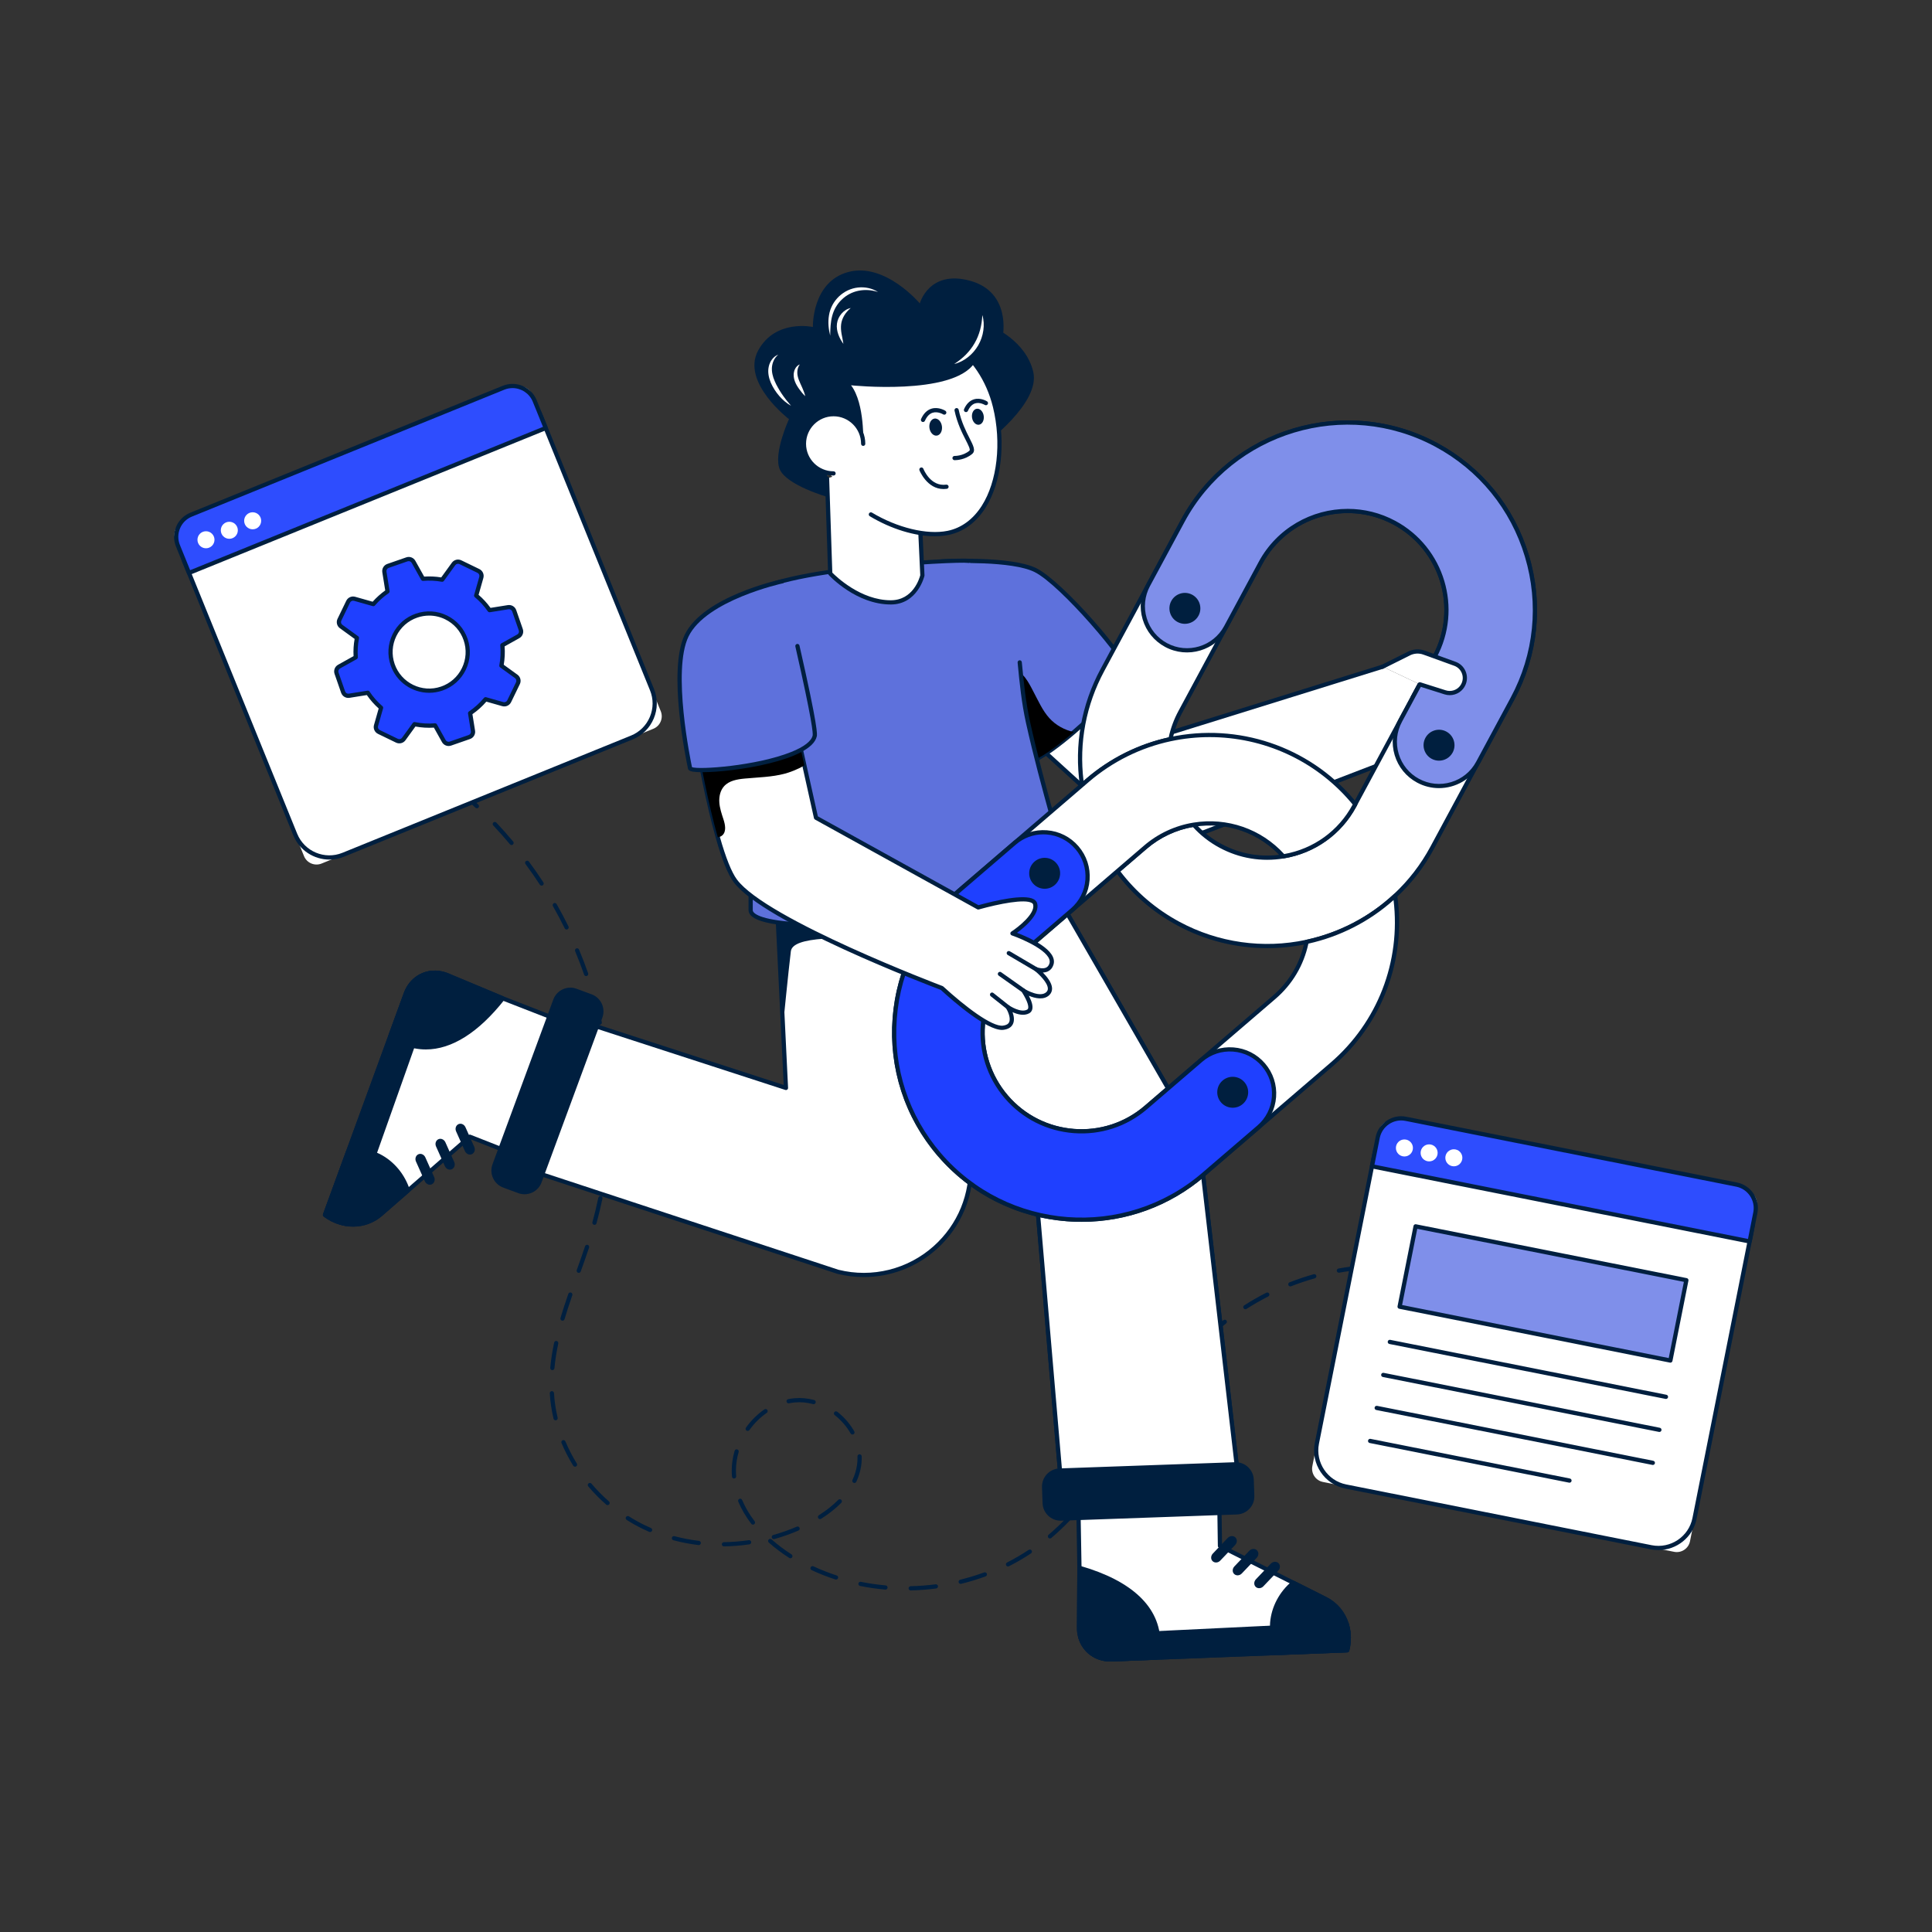 <svg xmlns="http://www.w3.org/2000/svg" xml:space="preserve" enable-background="new 0 0 2500 2500" viewBox="0 0 2500 2500" id="LinkBuilding">
  <rect x="0" y="0" width="2500" height="2500" fill="#333333" stroke="none"/>
  <g fill="#000000" class="color000000 svgShape">
    <g fill="#000000" class="color000000 svgShape">
      <g fill="#000000" class="color000000 svgShape">
        <path fill="#ffffff" d="M1837.19,885.49l-9.3,17.29l-22.06,78.82l-264.86,101.84c-29.32,11.18-62.43,4.91-85.61-16.23
				l-139.48-126.96l109.75-84.71l91.91,91.67l271.57-84.49" class="colorffffff svgShape"></path>
        <path fill="#001f3f" d="M1511.18,1091.69c-20.97,0-41.52-7.74-57.67-22.46l-139.48-126.96c-0.6-0.54-0.92-1.32-0.89-2.13
				c0.03-0.81,0.42-1.56,1.06-2.05l109.75-84.71c1.08-0.84,2.62-0.74,3.59,0.23l90.75,90.51l270-84.01
				c1.43-0.45,2.97,0.35,3.41,1.79c0.45,1.44-0.36,2.97-1.8,3.41l-271.57,84.49c-0.97,0.3-2.02,0.04-2.74-0.67l-90.22-89.98
				l-105.28,81.26l137.08,124.77c22.55,20.56,54.27,26.58,82.8,15.7l263.57-101.35l21.7-77.5c0.05-0.19,0.13-0.38,0.22-0.56
				l9.3-17.29c0.71-1.33,2.36-1.83,3.69-1.11c1.33,0.71,1.82,2.37,1.11,3.69l-9.16,17.03l-21.98,78.53
				c-0.23,0.83-0.84,1.5-1.65,1.81l-264.86,101.84C1531.91,1089.82,1521.49,1091.69,1511.18,1091.69z" class="color1d1e20 svgShape"></path>
      </g>
      <g fill="#000000" class="color000000 svgShape">
        <g fill="#000000" class="color000000 svgShape">
          <path fill="#001f3f" d="M1813.95,1642.65c-0.07,0-0.14,0-0.21-0.01c-5.36-0.41-10.81-0.68-16.2-0.81c-1.51-0.04-2.7-1.29-2.66-2.79
					c0.04-1.51,1.36-2.67,2.79-2.66c5.49,0.13,11.03,0.41,16.49,0.83c1.5,0.11,2.63,1.42,2.51,2.93
					C1816.56,1641.56,1815.37,1642.65,1813.95,1642.65z" class="color1d1e20 svgShape"></path>
        </g>
        <g fill="#000000" class="color000000 svgShape">
          <path fill="#001f3f" d="M1178.44,2058c-1.48,0-2.69-1.18-2.73-2.67c-0.03-1.51,1.16-2.75,2.67-2.79
					c10.76-0.23,21.62-1.06,32.29-2.46c1.48-0.2,2.86,0.86,3.06,2.35c0.2,1.49-0.86,2.86-2.35,3.06
					c-10.86,1.42-21.92,2.26-32.88,2.5C1178.48,2058,1178.46,2058,1178.44,2058z M1145.78,2056.93c-0.08,0-0.16,0-0.24-0.01
					c-10.97-0.96-21.95-2.55-32.64-4.71c-1.48-0.3-2.43-1.74-2.13-3.21c0.3-1.48,1.73-2.43,3.21-2.13
					c10.49,2.12,21.27,3.68,32.04,4.62c1.5,0.13,2.61,1.46,2.48,2.96C1148.37,2055.86,1147.18,2056.93,1145.78,2056.93z
					 M1243.14,2049.52c-1.23,0-2.34-0.83-2.65-2.08c-0.36-1.46,0.54-2.94,2-3.3c10.5-2.57,20.92-5.74,30.97-9.43
					c1.42-0.52,2.98,0.21,3.5,1.62c0.52,1.41-0.21,2.98-1.62,3.5c-10.24,3.76-20.85,6.99-31.55,9.61
					C1243.57,2049.49,1243.35,2049.52,1243.14,2049.52z M1081.83,2043.96c-0.28,0-0.56-0.04-0.84-0.13
					c-10.5-3.42-20.83-7.48-30.71-12.08c-1.37-0.63-1.96-2.26-1.32-3.62c0.64-1.37,2.25-1.96,3.62-1.32
					c9.68,4.5,19.81,8.48,30.1,11.84c1.43,0.47,2.22,2.01,1.75,3.44C1084.05,2043.23,1082.98,2043.96,1081.83,2043.96z
					 M1304.38,2026.99c-1,0-1.96-0.55-2.44-1.5c-0.68-1.34-0.14-2.99,1.21-3.66c9.66-4.88,19.07-10.36,27.94-16.29
					c1.25-0.84,2.95-0.5,3.78,0.75c0.84,1.25,0.5,2.95-0.75,3.78c-9.06,6.05-18.65,11.64-28.51,16.62
					C1305.21,2026.9,1304.79,2026.99,1304.38,2026.99z M1022.74,2016.37c-0.5,0-1.01-0.14-1.46-0.43
					c-9.51-6.07-18.41-12.77-26.45-19.9c-1.13-1-1.23-2.72-0.23-3.85c1-1.13,2.72-1.23,3.85-0.23c7.83,6.94,16.49,13.47,25.76,19.39
					c1.27,0.81,1.64,2.5,0.83,3.77C1024.52,2015.93,1023.64,2016.37,1022.74,2016.37z M936.78,2001.03c-1.49,0-2.71-1.2-2.73-2.69
					c-0.02-1.51,1.18-2.74,2.69-2.77c10.71-0.15,21.55-1.02,32.21-2.58c1.48-0.22,2.87,0.81,3.09,2.31
					c0.22,1.49-0.82,2.87-2.31,3.09c-10.9,1.59-21.98,2.47-32.92,2.63C936.81,2001.03,936.79,2001.03,936.78,2001.03z
					 M904.16,1999.32c-0.11,0-0.22-0.01-0.33-0.02c-11.01-1.33-21.93-3.42-32.46-6.23c-1.46-0.39-2.32-1.88-1.93-3.34
					c0.39-1.45,1.89-2.32,3.34-1.93c10.28,2.74,20.95,4.79,31.71,6.08c1.5,0.18,2.56,1.54,2.38,3.03
					C906.7,1998.3,905.52,1999.32,904.16,1999.32z M1001.31,1991.63c-1.19,0-2.29-0.79-2.62-1.99c-0.41-1.45,0.44-2.96,1.89-3.36
					c10.39-2.92,20.64-6.55,30.46-10.77c1.38-0.6,2.99,0.04,3.58,1.43c0.59,1.38-0.05,2.99-1.43,3.58
					c-10.04,4.31-20.52,8.02-31.14,11.01C1001.8,1991.6,1001.55,1991.63,1001.31,1991.63z M1358.63,1990.79
					c-0.77,0-1.54-0.32-2.08-0.96c-0.98-1.15-0.84-2.87,0.3-3.84c7.92-6.75,15.85-14.23,23.57-22.21c1.05-1.08,2.77-1.11,3.86-0.07
					c1.08,1.05,1.11,2.77,0.07,3.86c-7.84,8.11-15.9,15.71-23.95,22.58C1359.88,1990.57,1359.25,1990.79,1358.63,1990.79z
					 M841.21,1982.46c-0.36,0-0.73-0.07-1.08-0.23c-2.86-1.24-5.73-2.56-8.52-3.91c-7.05-3.42-14.02-7.32-20.72-11.57
					c-1.27-0.81-1.65-2.49-0.84-3.76c0.81-1.27,2.49-1.65,3.76-0.84c6.53,4.14,13.32,7.93,20.18,11.27c2.72,1.32,5.51,2.6,8.3,3.81
					c1.38,0.6,2.02,2.2,1.42,3.59C843.27,1981.85,842.27,1982.46,841.21,1982.46z M974.33,1972.88c-0.82,0-1.64-0.37-2.17-1.07
					c-7.05-9.25-12.72-18.91-16.85-28.72c-0.58-1.39,0.07-2.99,1.45-3.57c1.39-0.58,2.99,0.07,3.57,1.46
					c3.95,9.39,9.39,18.65,16.16,27.53c0.91,1.2,0.68,2.91-0.52,3.82C975.49,1972.7,974.91,1972.88,974.33,1972.88z M1061.1,1965.69
					c-0.9,0-1.79-0.45-2.31-1.27c-0.8-1.27-0.42-2.96,0.85-3.76c9.63-6.08,18.08-12.77,25.1-19.86c1.06-1.07,2.79-1.08,3.86-0.02
					c1.07,1.06,1.08,2.79,0.02,3.86c-7.32,7.39-16.09,14.33-26.07,20.64C1062.1,1965.56,1061.6,1965.69,1061.1,1965.69z
					 M786.2,1947.61c-0.64,0-1.28-0.22-1.79-0.67c-8.27-7.23-16.08-15.15-23.21-23.56c-0.97-1.15-0.83-2.87,0.32-3.84
					c1.15-0.97,2.87-0.83,3.84,0.32c6.96,8.2,14.57,15.93,22.64,22.98c1.13,0.99,1.25,2.71,0.26,3.85
					C787.72,1947.3,786.96,1947.61,786.2,1947.61z M1404.14,1944c-0.61,0-1.23-0.21-1.74-0.63c-1.16-0.96-1.32-2.68-0.36-3.84
					c6.55-7.91,13.1-16.31,20.01-25.66c0.89-1.21,2.6-1.47,3.81-0.57c1.21,0.9,1.47,2.6,0.57,3.81c-6.97,9.44-13.58,17.91-20.2,25.9
					C1405.7,1943.67,1404.92,1944,1404.14,1944z M1105.58,1918.97c-0.38,0-0.78-0.08-1.15-0.26c-1.36-0.64-1.96-2.26-1.32-3.62
					c2.81-6.03,4.74-12.3,5.76-18.64c0.48-3.03,0.73-6.14,0.73-9.23c0-0.85-0.02-1.69-0.05-2.54c-0.06-1.51,1.1-2.78,2.61-2.84
					c1.45-0.06,2.78,1.1,2.84,2.61c0.04,0.92,0.06,1.84,0.06,2.77c0,3.39-0.27,6.78-0.8,10.1c-1.09,6.83-3.18,13.59-6.2,20.08
					C1107.59,1918.38,1106.6,1918.97,1105.58,1918.97z M949.91,1913.19c-1.4,0-2.59-1.07-2.72-2.5c-0.09-1.1-0.17-2.2-0.23-3.31
					c-0.08-1.47-0.12-2.95-0.12-4.42c0-8.51,1.26-17.12,3.75-25.6c0.42-1.45,1.94-2.27,3.38-1.85c1.45,0.42,2.27,1.94,1.85,3.38
					c-2.34,7.98-3.53,16.08-3.53,24.07c0,1.38,0.04,2.76,0.11,4.13c0.05,1.05,0.13,2.09,0.21,3.13c0.13,1.5-0.99,2.82-2.49,2.95
					C950.07,1913.19,949.99,1913.19,949.91,1913.19z M744.07,1897.92c-0.91,0-1.81-0.46-2.32-1.29
					c-5.83-9.44-10.93-19.33-15.17-29.4c-0.58-1.39,0.07-2.99,1.46-3.57c1.4-0.58,2.99,0.07,3.57,1.46
					c4.12,9.81,9.1,19.45,14.78,28.65c0.79,1.28,0.4,2.96-0.89,3.75C745.06,1897.79,744.56,1897.92,744.07,1897.92z
					 M1443.17,1891.55c-0.53,0-1.07-0.16-1.54-0.48c-1.24-0.85-1.56-2.55-0.71-3.79c6.42-9.36,12.82-18.95,18.23-27.1
					c0.83-1.26,2.52-1.6,3.78-0.76c1.25,0.83,1.6,2.53,0.76,3.78c-5.42,8.17-11.84,17.78-18.28,27.17
					C1444.9,1891.13,1444.04,1891.55,1443.17,1891.55z M1103.07,1856.25c-0.95,0-1.87-0.5-2.38-1.38
					c-5.07-8.96-12.19-17.17-20.59-23.75c-1.19-0.93-1.39-2.64-0.46-3.83c0.93-1.18,2.64-1.39,3.83-0.46
					c8.96,7.02,16.55,15.79,21.97,25.36c0.74,1.31,0.28,2.98-1.03,3.72C1103.98,1856.13,1103.52,1856.25,1103.07,1856.25z
					 M967.51,1851.63c-0.55,0-1.1-0.17-1.58-0.51c-1.23-0.88-1.51-2.58-0.63-3.81c6.68-9.34,14.69-17.26,23.79-23.54
					c1.24-0.86,2.94-0.54,3.79,0.7c0.85,1.24,0.54,2.94-0.7,3.79c-8.59,5.92-16.14,13.4-22.45,22.23
					C969.2,1851.23,968.36,1851.63,967.51,1851.63z M718.92,1837.87c-1.23,0-2.35-0.84-2.65-2.1c-2.55-10.72-4.18-21.63-4.84-32.43
					l-0.02-0.33c-0.09-1.5,1.05-2.8,2.56-2.89c1.48-0.09,2.8,1.05,2.89,2.56l0.02,0.33c0.64,10.48,2.23,21.08,4.71,31.5
					c0.35,1.47-0.56,2.94-2.02,3.29C719.35,1837.84,719.13,1837.87,718.92,1837.87z M1479.52,1837.17c-0.52,0-1.05-0.15-1.51-0.46
					c-1.25-0.84-1.59-2.53-0.75-3.78c7.09-10.6,12.96-19.19,18.48-27.04c0.87-1.23,2.57-1.53,3.8-0.66c1.23,0.87,1.53,2.57,0.66,3.8
					c-5.49,7.82-11.34,16.38-18.41,26.94C1481.27,1836.75,1480.4,1837.17,1479.52,1837.17z M1052.82,1817
					c-0.24,0-0.48-0.03-0.71-0.1c-7.76-2.1-15.65-2.84-23.28-2.18c-2.61,0.23-5.25,0.6-7.83,1.12c-1.49,0.3-2.92-0.66-3.21-2.14
					c-0.3-1.48,0.66-2.91,2.14-3.21c2.78-0.56,5.62-0.97,8.43-1.21c8.26-0.72,16.81,0.08,25.18,2.35c1.45,0.39,2.31,1.89,1.92,3.35
					C1055.12,1816.2,1054.02,1817,1052.82,1817z M1517.27,1783.8c-0.58,0-1.16-0.18-1.66-0.56c-1.19-0.92-1.42-2.63-0.5-3.82
					c7.1-9.25,13.88-17.57,20.76-25.46c0.99-1.14,2.71-1.25,3.85-0.26c1.13,0.99,1.25,2.71,0.26,3.85
					c-6.8,7.8-13.52,16.04-20.54,25.19C1518.9,1783.44,1518.09,1783.8,1517.27,1783.8z M714.74,1772.92c-0.08,0-0.17,0-0.25-0.01
					c-1.5-0.14-2.6-1.47-2.47-2.97c0.97-10.49,2.62-21.15,5.05-32.6c0.31-1.47,1.76-2.42,3.23-2.1c1.47,0.31,2.41,1.76,2.1,3.23
					c-2.38,11.24-4,21.69-4.95,31.96C717.33,1771.85,716.14,1772.92,714.74,1772.92z M1560.35,1734.72c-0.71,0-1.42-0.28-1.95-0.83
					c-1.05-1.08-1.03-2.81,0.05-3.86c3.01-2.93,6.1-5.82,9.16-8.59c5.02-4.53,10.26-8.97,15.58-13.19c1.18-0.93,2.89-0.74,3.83,0.44
					c0.93,1.18,0.74,2.9-0.44,3.83c-5.22,4.14-10.38,8.5-15.31,12.96c-3.02,2.73-6.05,5.57-9.01,8.45
					C1561.72,1734.46,1561.04,1734.72,1560.35,1734.72z M727.9,1708.99c-0.26,0-0.52-0.04-0.78-0.11c-1.44-0.43-2.27-1.95-1.84-3.39
					c2.77-9.34,5.99-19.25,10.12-31.21c0.49-1.42,2.05-2.18,3.47-1.69c1.42,0.49,2.18,2.05,1.69,3.47
					c-4.11,11.88-7.3,21.72-10.05,30.98C730.16,1708.23,729.07,1708.99,727.9,1708.99z M1611.49,1694.15c-0.9,0-1.78-0.44-2.3-1.26
					c-0.81-1.27-0.44-2.96,0.83-3.77c9.19-5.88,18.81-11.38,28.61-16.35c1.34-0.68,2.99-0.14,3.67,1.2c0.68,1.34,0.15,2.98-1.2,3.67
					c-9.63,4.89-19.1,10.3-28.14,16.08C1612.5,1694.01,1611.99,1694.15,1611.49,1694.15z M1669.69,1664.59
					c-1.09,0-2.12-0.66-2.54-1.74c-0.55-1.4,0.15-2.98,1.55-3.53c10.2-3.98,20.71-7.5,31.24-10.47c1.45-0.41,2.96,0.44,3.37,1.89
					c0.41,1.45-0.43,2.96-1.88,3.37c-10.36,2.92-20.7,6.39-30.73,10.3C1670.36,1664.53,1670.02,1664.59,1669.69,1664.59z
					 M748.91,1647.08c-0.3,0-0.62-0.05-0.92-0.16c-1.42-0.51-2.16-2.07-1.65-3.49c3.33-9.3,7.18-20.12,10.74-30.82
					c0.48-1.43,2.02-2.2,3.45-1.73c1.43,0.48,2.2,2.02,1.73,3.45c-3.58,10.75-7.44,21.61-10.78,30.94
					C751.08,1646.39,750.03,1647.08,748.91,1647.08z M1732.52,1646.87c-1.3,0-2.45-0.93-2.68-2.25c-0.27-1.48,0.72-2.9,2.2-3.17
					c10.82-1.94,21.81-3.35,32.68-4.19c1.49-0.12,2.81,1.01,2.93,2.51c0.12,1.5-1.01,2.81-2.51,2.93
					c-10.69,0.83-21.51,2.22-32.15,4.12C1732.85,1646.86,1732.68,1646.87,1732.52,1646.87z M769.24,1584.94
					c-0.24,0-0.48-0.03-0.72-0.1c-1.45-0.4-2.31-1.9-1.91-3.35c2.84-10.39,5.41-21.03,7.62-31.62c0.31-1.47,1.76-2.42,3.23-2.11
					c1.47,0.31,2.42,1.75,2.11,3.23c-2.24,10.7-4.83,21.44-7.7,31.94C771.53,1584.15,770.43,1584.94,769.24,1584.94z
					 M782.62,1520.98c-0.13,0-0.27-0.01-0.4-0.03c-1.49-0.22-2.52-1.6-2.3-3.09c1.56-10.66,2.82-21.53,3.74-32.31
					c0.13-1.5,1.4-2.62,2.95-2.48c1.5,0.13,2.61,1.45,2.49,2.95c-0.93,10.89-2.21,21.86-3.78,32.63
					C785.11,1520,783.95,1520.98,782.62,1520.98z M788.2,1455.87c-0.02,0-0.05,0-0.07,0c-1.51-0.04-2.7-1.29-2.66-2.8
					c0.12-4.74,0.19-9.54,0.19-14.25c0-6.05-0.1-12.2-0.3-18.28c-0.05-1.51,1.13-2.77,2.64-2.82c1.51-0.05,2.77,1.13,2.82,2.63
					c0.2,6.14,0.31,12.35,0.31,18.46c0,4.76-0.06,9.6-0.19,14.39C790.88,1454.69,789.67,1455.87,788.2,1455.87z M786.02,1390.56
					c-1.39,0-2.58-1.06-2.71-2.47c-1-10.77-2.34-21.63-3.98-32.28c-0.23-1.49,0.79-2.88,2.28-3.11c1.47-0.23,2.88,0.79,3.11,2.28
					c1.65,10.76,3,21.73,4.02,32.61c0.14,1.5-0.96,2.83-2.46,2.97C786.18,1390.55,786.1,1390.56,786.02,1390.56z M776.09,1325.97
					c-1.26,0-2.39-0.87-2.66-2.15c-2.28-10.58-4.91-21.2-7.82-31.57c-0.41-1.45,0.44-2.96,1.89-3.36c1.45-0.41,2.96,0.44,3.36,1.89
					c2.94,10.48,5.6,21.2,7.9,31.89c0.32,1.47-0.62,2.92-2.09,3.24C776.47,1325.95,776.28,1325.97,776.09,1325.97z M758.44,1263.05
					c-1.13,0-2.19-0.71-2.58-1.83l-0.49-1.4c-3.41-9.7-7.16-19.44-11.15-28.96c-0.58-1.39,0.07-2.99,1.46-3.57
					c1.39-0.58,2.99,0.07,3.57,1.46c4.03,9.61,7.82,19.46,11.26,29.26l0.5,1.43c0.49,1.42-0.26,2.98-1.68,3.47
					C759.04,1263,758.74,1263.05,758.44,1263.05z M733.19,1202.78c-1.01,0-1.97-0.56-2.45-1.52c-4.76-9.67-9.89-19.33-15.25-28.73
					c-0.75-1.31-0.29-2.97,1.02-3.72c1.31-0.75,2.97-0.29,3.72,1.02c5.41,9.49,10.59,19.25,15.4,29.02
					c0.67,1.35,0.11,2.99-1.24,3.65C734.01,1202.69,733.6,1202.78,733.19,1202.78z M700.84,1146c-0.89,0-1.76-0.44-2.29-1.24
					c-5.89-9.04-12.14-18.03-18.56-26.71c-0.9-1.21-0.64-2.92,0.57-3.81c1.21-0.9,2.92-0.64,3.81,0.57
					c6.49,8.77,12.8,17.84,18.75,26.97c0.82,1.26,0.47,2.95-0.8,3.77C701.87,1145.86,701.35,1146,700.84,1146z M661.97,1093.47
					c-0.78,0-1.55-0.33-2.09-0.98c-6.93-8.29-14.2-16.47-21.6-24.32c-1.03-1.1-0.98-2.82,0.11-3.86c1.1-1.03,2.82-0.98,3.86,0.11
					c7.48,7.93,14.81,16.19,21.81,24.56c0.97,1.16,0.81,2.88-0.34,3.84C663.2,1093.26,662.58,1093.47,661.97,1093.47z
					 M617.13,1045.93c-0.67,0-1.34-0.25-1.87-0.74c-7.88-7.41-16.07-14.67-24.35-21.56c-1.16-0.96-1.31-2.68-0.35-3.84
					c0.96-1.16,2.68-1.31,3.84-0.35c8.36,6.96,16.63,14.29,24.59,21.78c1.1,1.03,1.15,2.76,0.12,3.86
					C618.58,1045.64,617.86,1045.93,617.13,1045.93z" class="color1d1e20 svgShape"></path>
        </g>
        <g fill="#000000" class="color000000 svgShape">
          <path fill="#001f3f" d="M566.5,1003.81c-0.56,0-1.12-0.17-1.61-0.53c-4.38-3.21-8.85-6.37-13.28-9.42
					c-1.24-0.85-1.56-2.55-0.71-3.79c0.85-1.24,2.55-1.56,3.79-0.71c4.48,3.07,9,6.28,13.42,9.51c1.22,0.89,1.48,2.6,0.59,3.81
					C568.17,1003.42,567.34,1003.81,566.5,1003.81z" class="color1d1e20 svgShape"></path>
        </g>
      </g>
      <g fill="#000000" class="color000000 svgShape">
        <g fill="#000000" class="color000000 svgShape">
          <path fill="#ffffff" d="M1372.55,1914.35h229.88l-45.76-394.85c-2.82-26.48-11.15-52.07-24.44-75.14l-204.39-354.64l-179.94-23.79
					l23.79,212.66l171.22,289.54L1372.55,1914.35z" class="colorffffff svgShape"></path>
          <path fill="#001f3f" d="M1602.43,1917.08h-229.88c-1.42,0-2.6-1.08-2.72-2.49l-29.59-345.61l-170.9-289
					c-0.2-0.33-0.32-0.7-0.36-1.08l-23.79-212.66c-0.09-0.83,0.2-1.66,0.8-2.25c0.6-0.59,1.43-0.87,2.27-0.76l179.94,23.79
					c0.84,0.11,1.58,0.61,2,1.34L1534.59,1443c13.57,23.55,21.91,49.19,24.79,76.22l45.76,394.83c0.09,0.77-0.15,1.55-0.67,2.13
					C1603.94,1916.75,1603.2,1917.08,1602.43,1917.08z M1375.05,1911.63h224.31l-45.41-391.81c-2.8-26.29-10.91-51.21-24.09-74.09
					l-203.72-353.47l-175.15-23.16l23.34,208.61l170.92,289.03c0.21,0.35,0.33,0.75,0.37,1.16L1375.05,1911.63z" class="color1d1e20 svgShape"></path>
        </g>
        <g fill="#000000" class="color000000 svgShape">
          <path fill="#ffffff" d="M1602.43,1914.36h-229.89l-29.62-346.24l-0.08-0.14l-92.63-156.61l-36.09-61.03l-42.43-71.75l-7.17-63.96
					l-9.23-82.53l-5.98-53.61l-1.41-12.58l179.95,23.81l27.93,48.47l20.85,36.2l155.6,269.98c13.29,23.05,21.64,48.64,24.43,75.13
					L1602.43,1914.36z" class="colorffffff svgShape"></path>
        </g>
        <g fill="#000000" class="color000000 svgShape">
          <path fill="#001f3f" d="M1342.83,1567.98l-92.63-156.61l-36.09-61.03c10.1-28.75,20.91-59.08,20.91-59.08
					c15.83,15.12,25.19,7.2,25.19,40.35C1260.22,1364.22,1340.32,1561.8,1342.83,1567.98z" class="color1d1e20 svgShape"></path>
        </g>
        <g fill="#000000" class="color000000 svgShape">
          <path fill="#001f3f" d="M1602.43,1917.08h-229.88c-1.42,0-2.6-1.08-2.72-2.49l-29.59-345.61l-170.9-289
					c-0.2-0.33-0.32-0.7-0.36-1.08l-23.79-212.66c-0.09-0.83,0.2-1.66,0.8-2.25c0.6-0.59,1.43-0.87,2.27-0.76l179.94,23.79
					c0.84,0.11,1.58,0.61,2,1.34L1534.59,1443c13.57,23.55,21.91,49.19,24.79,76.22l45.76,394.83c0.09,0.77-0.15,1.55-0.67,2.13
					C1603.94,1916.75,1603.2,1917.08,1602.43,1917.08z M1375.05,1911.63h224.31l-45.41-391.81c-2.8-26.29-10.91-51.21-24.09-74.09
					l-203.72-353.47l-175.15-23.16l23.34,208.61l170.92,289.03c0.21,0.35,0.33,0.75,0.37,1.16L1375.05,1911.63z" class="color1d1e20 svgShape"></path>
        </g>
        <g fill="#000000" class="color000000 svgShape">
          <path fill="#ffffff" d="M1209.99,1614.53c-25.7,22.94-58.66,35.24-92.32,35.24c-11.17,0-22.4-1.35-33.49-4.12l-421-138.53
					l79.25-188.51l274.58,89.17l-3.87-79.76l-9.51-195.92h229.01l5.16,82.24l12.39,197.02l5.73,91.16
					C1258.6,1544.93,1241.65,1586.23,1209.99,1614.53z" class="colorffffff svgShape"></path>
        </g>
        <g fill="#000000" class="color000000 svgShape">
          <path fill="#001f3f" d="M1376.62,1174.39c-27.4,12.81-80.78,34.48-138.81,39.95c-10.55,1.02-21.25,1.5-31.97,1.27
					c-14.13-0.28-27.99-0.65-41.33-0.99c-77.53-2-138.7-3.3-141.15,16.36c-2.88,23.05-10.21,97.03-10.21,97.03l-9.51-195.92h151.65
					l-5.98-53.61c72.34,19.58,161.24,43.96,161.24,43.96s23.08,6.71,45.23,15.74L1376.62,1174.39z" class="color1d1e20 svgShape"></path>
        </g>
        <g fill="#000000" class="color000000 svgShape">
          <path fill="#001f3f" d="M1117.7,1652.51c-11.39,0-22.86-1.38-34.18-4.2l-421.19-138.6c-0.72-0.24-1.31-0.77-1.63-1.46
					c-0.32-0.69-0.33-1.49-0.03-2.19l79.24-188.49c0.55-1.31,2.01-1.97,3.36-1.54l270.84,87.93l-13.19-271.73
					c-0.04-0.75,0.24-1.47,0.75-2.01c0.52-0.54,1.23-0.85,1.97-0.85h229.02c1.51,0,2.73,1.22,2.73,2.73c0,1.51-1.22,2.73-2.73,2.73
					h-226.15l13.25,272.82c0.04,0.9-0.36,1.75-1.07,2.3c-0.71,0.54-1.65,0.7-2.5,0.43l-272.21-88.38l-77.12,183.46l418.19,137.62
					c43.47,10.82,89.58-0.59,123.13-30.58c31.26-27.94,47.68-67.96,45.05-109.8l-13.87-220.68c-0.09-1.5,1.05-2.8,2.55-2.89
					c1.49-0.1,2.8,1.05,2.89,2.55l13.87,220.68c2.74,43.52-14.34,85.15-46.86,114.21
					C1185.59,1639.98,1152.02,1652.51,1117.7,1652.51z" class="color1d1e20 svgShape"></path>
        </g>
        <g fill="#000000" class="color000000 svgShape">
          <path fill="#5e71dc" d="M1460.21,870.92c-0.27,9.27-36.03,46.75-70.67,76.37c-22.61,19.31-44.76,35.27-56.29,37.83
					c-6.63,1.47-17.02-6.49-29.16-19.69c-41.46-45.14-103.15-151.62-103.15-151.62l17.05-87.28c0,0,88.8-5.1,121.75,11.13
					C1372.72,753.92,1460.67,855.6,1460.21,870.92z" class="colord3dc5e svgShape"></path>
          <path fill="#001f3f" d="M1331.58,988.03c-7.09,0-16.56-6.68-29.5-20.75c-41.18-44.84-102.88-151.03-103.5-152.09
					c-0.33-0.57-0.44-1.24-0.32-1.89l17.05-87.28c0.24-1.22,1.28-2.13,2.52-2.2c3.65-0.21,89.9-4.95,123.11,11.4
					c34.59,17.05,122.5,119.03,121.99,135.79c-0.36,11.98-42.95,53.84-71.62,78.36c-15.16,12.95-42.78,35.15-57.47,38.42
					C1333.12,987.94,1332.36,988.03,1331.58,988.03z M1203.82,813.33c6.04,10.34,63.49,108.02,102.28,150.26
					c16.46,17.9,23.69,19.51,26.56,18.87c9.89-2.2,29.97-15.77,55.11-37.24c39.01-33.36,69.51-67.37,69.71-74.37c0,0,0,0,0,0
					c0.39-13-85.11-114.05-118.95-130.73c-29.14-14.35-104.66-11.59-118.28-10.96L1203.82,813.33z" class="color1d1e20 svgShape"></path>
        </g>
        <g fill="#000000" class="color000000 svgShape">
          <path d="M1389.54,947.29c-22.61,19.31-44.76,35.27-56.29,37.83c-6.63,1.47-17.02-6.49-29.16-19.69c-0.08-3.3,0.05-6.6,0.19-9.9
					c0.98-22.94,1.94-45.87,2.92-68.81c0.05-1.44,0.25-3.44,1.06-4.69c0.87-1.34,3.11-1.8,3.63-2.59c1.88-2.92,0.68-9.68,6.14-9.11
					c7.5,0.79,16.26,19.12,19.31,24.87c6.25,11.67,11.56,24.08,20.4,33.93C1366.06,938.4,1377.41,944.59,1389.54,947.29z" fill="#000000" class="color000000 svgShape"></path>
        </g>
        <g fill="#000000" class="color000000 svgShape">
          <path fill="#5e71dc" d="M1380.84,1146.34c-10.55,40.47-406.3,73.42-409.52,31.72v-170.6c0,0-46.01-183.93-3.9-234.34
					c31.45-37.61,260.17-47.1,260.17-47.1c39.44-3.11,75.03,23.51,83.21,62.21c8.67,41.09,8.24,95.88,19.42,146.45
					C1352.37,1034.76,1385.25,1129.41,1380.84,1146.34z" class="colord3dc5e svgShape"></path>
        </g>
        <g fill="#000000" class="color000000 svgShape">
          <path fill="#001f3f" d="M1073.12,1200.05c-19.57,0-37.2-0.63-51.83-1.94c-34.66-3.09-51.89-9.59-52.68-19.85l-0.01-170.48
					c-2.67-11.13-43.3-184.46-3.33-236.32c12.9-16.74,64.6-30.15,153.67-39.86c62.98-6.86,130.9-9.91,134.96-8.38
					c1.41,0.53,2.12,2.1,1.59,3.51c-0.5,1.34-1.96,2.05-3.31,1.66c-12.76-2.12-254.42,9.84-282.59,46.39
					c-38.84,50.41,3.96,230.22,4.39,232.03c0.05,0.21,0.08,0.42,0.08,0.64v170.6c0.19,2.29,4.2,10.74,47.72,14.63
					c107.08,9.56,348.95-18.35,356.43-47.03c2.31-8.88-7.38-44.23-19.66-88.99c-9.52-34.71-21.36-77.92-30.98-121.39
					c-5.54-25.03-8.26-51.12-10.78-77.89c-0.14-1.5,0.96-2.83,2.46-2.97c1.5-0.14,2.83,0.96,2.97,2.46
					c2.51,26.58,5.21,52.5,10.68,77.22c9.59,43.34,21.41,86.47,30.92,121.13c13.46,49.09,22.35,81.52,19.68,91.8
					c-5.57,21.36-93.06,35.49-144.72,42.01C1182.38,1196.16,1121.75,1200.05,1073.12,1200.05z" class="color1d1e20 svgShape"></path>
        </g>
        <g fill="#000000" class="color000000 svgShape">
          <g fill="#000000" class="color000000 svgShape">
            <g fill="#000000" class="color000000 svgShape">
              <path fill="#ffffff" d="M1745.12,2124.48c-0.3,3.62-0.92,7.3-1.86,10.96l-87.9,3.42l-3.7,0.13l-155.71,6.02l-57.22,2.21
							c-19.77,0.85-35.97-11.3-40.92-29.03c-1.05-3.75-1.6-7.71-1.57-11.88l0.54-77.55l-1.9-109.16l182.41-11.06l1.33,91.85
							l95.02,47.75l7.27,3.65l34.15,17.15c13.59,6.84,23.18,18.63,27.57,32.58C1744.89,2108.73,1745.78,2116.51,1745.12,2124.48z" class="colorffffff svgShape"></path>
              <path fill="#001f3f" d="M1436.77,2150c-19.77,0-36.33-12.27-41.58-31.07c-1.14-4.04-1.7-8.29-1.67-12.63l0.54-77.55l-1.9-109.09
							c-0.03-1.46,1.1-2.68,2.56-2.77l182.41-11.06c0.74-0.04,1.47,0.22,2.02,0.72c0.55,0.51,0.86,1.22,0.87,1.96l1.3,90.2
							l134.96,67.8c13.94,7.01,24.21,19.15,28.95,34.19c2.41,7.71,3.28,15.78,2.6,24l0,0c-0.31,3.78-0.96,7.63-1.94,11.42
							c-0.3,1.17-1.33,2-2.54,2.05l-304.52,11.78C1438.15,2149.99,1437.46,2150,1436.77,2150z M1397.66,1922.17l1.86,106.55
							l-0.54,77.62c-0.02,3.83,0.47,7.57,1.47,11.13c4.73,16.96,20.02,27.82,38.17,27.04l302.47-11.7c0.64-2.85,1.08-5.71,1.31-8.54
							c0,0,0,0,0,0c0.62-7.52-0.18-14.89-2.37-21.92c-4.28-13.62-13.59-24.61-26.19-30.95l-136.44-68.54
							c-0.91-0.46-1.49-1.38-1.5-2.4l-1.29-89L1397.66,1922.17z M1743.26,2135.45h0.03H1743.26z" class="color1d1e20 svgShape"></path>
            </g>
            <g fill="#000000" class="color000000 svgShape">
              <path fill="#001f3f" d="M1745.12,2124.48c-0.3,3.62-0.92,7.3-1.86,10.96l-87.9,3.42c-6.9-11-10.34-24.5-9.13-39.1
							c1.69-20.47,12.18-38.95,27.41-51.62l7.27,3.65l34.15,17.15c13.59,6.84,23.18,18.63,27.57,32.58
							C1744.89,2108.73,1745.78,2116.51,1745.12,2124.48z" class="color1d1e20 svgShape"></path>
              <path fill="#001f3f" d="M1655.37,2141.6c-0.94,0-1.81-0.48-2.31-1.28c-7.46-11.9-10.76-26-9.54-40.77
							c1.68-20.39,12.03-39.89,28.38-53.49c0.83-0.69,2-0.83,2.97-0.34l41.43,20.8c13.94,7.01,24.21,19.15,28.95,34.19
							c2.41,7.71,3.28,15.78,2.6,24l0,0c-0.31,3.78-0.96,7.63-1.94,11.42c-0.3,1.17-1.33,2-2.54,2.05l-87.9,3.42
							C1655.44,2141.6,1655.4,2141.6,1655.37,2141.6z M1674.04,2051.4c-14.45,12.61-23.57,30.22-25.09,48.59
							c-1.08,13.04,1.66,25.48,7.91,36.09l84.23-3.28c0.64-2.85,1.08-5.71,1.31-8.54c0,0,0,0,0,0c0.62-7.52-0.18-14.89-2.37-21.92
							c-4.28-13.62-13.59-24.61-26.19-30.95L1674.04,2051.4z M1743.26,2135.45h0.03H1743.26z" class="color1d1e20 svgShape"></path>
            </g>
            <g fill="#000000" class="color000000 svgShape">
              <path fill="#001f3f" d="M1495.96,2145.02l-57.22,2.21c-19.77,0.85-35.97-11.3-40.92-29.03c-1.05-3.75-1.6-7.71-1.57-11.88
							l0.54-77.55c32.31,9.27,101.61,33.93,102,96.74C1498.85,2132.56,1497.85,2139.05,1495.96,2145.02z" class="color1d1e20 svgShape"></path>
              <path fill="#001f3f" d="M1436.77,2150c-19.77,0-36.33-12.27-41.58-31.07c-1.14-4.04-1.7-8.29-1.67-12.63l0.54-77.55
							c0.01-0.85,0.41-1.65,1.09-2.17c0.68-0.51,1.57-0.67,2.39-0.44c67.74,19.43,103.69,53.78,103.98,99.34
							c0.06,7.12-0.94,13.97-2.96,20.36c-0.35,1.1-1.34,1.86-2.5,1.9l-57.22,2.21C1438.15,2149.99,1437.46,2150,1436.77,2150z
							 M1495.96,2145.02h0.03H1495.96z M1399.49,2032.4l-0.51,73.94c-0.02,3.83,0.47,7.57,1.47,11.13
							c4.73,16.96,20.02,27.82,38.17,27.04l55.28-2.13c1.48-5.32,2.21-10.98,2.16-16.85
							C1495.8,2083.39,1462.43,2051.24,1399.49,2032.4z" class="color1d1e20 svgShape"></path>
            </g>
            <g fill="#000000" class="color000000 svgShape">
              <path fill="#001f3f" d="M1745.12,2124.48c-0.3,3.62-0.92,7.3-1.86,10.96l-304.52,11.78c-19.77,0.85-35.97-11.3-40.92-29.03
							l344.81-16.67C1744.89,2108.73,1745.78,2116.51,1745.12,2124.48z" class="color1d1e20 svgShape"></path>
              <path fill="#001f3f" d="M1436.77,2150c-19.77,0-36.34-12.27-41.58-31.07c-0.22-0.8-0.07-1.66,0.42-2.33
							c0.49-0.67,1.25-1.09,2.08-1.13l344.81-16.67c1.26-0.06,2.37,0.73,2.74,1.91c2.4,7.7,3.28,15.78,2.6,23.99l0,0
							c-0.31,3.78-0.96,7.63-1.94,11.42c-0.3,1.17-1.33,2-2.54,2.05l-304.52,11.78C1438.15,2149.99,1437.46,2150,1436.77,2150z
							 M1401.53,2120.75c5.7,15.05,20.14,24.48,37.1,23.75l302.47-11.7c0.64-2.85,1.08-5.71,1.31-8.54c0,0,0,0,0,0
							c0.56-6.8-0.04-13.49-1.78-19.91L1401.53,2120.75z M1743.26,2135.45h0.03H1743.26z" class="color1d1e20 svgShape"></path>
            </g>
            <g fill="#000000" class="color000000 svgShape">
              <path fill="#001f3f" d="M1600.41,1993.37c0.18,2.02-0.56,4.18-2.14,5.85l-19.28,20.23c-2.76,2.91-7.17,3.24-9.84,0.72
							c-1.13-1.09-1.77-2.51-1.9-4c-0.18-2.02,0.56-4.18,2.14-5.85l19.28-20.23c2.76-2.91,7.17-3.22,9.84-0.72
							C1599.64,1990.45,1600.28,1991.88,1600.41,1993.37z" class="color1d1e20 svgShape"></path>
            </g>
            <g fill="#000000" class="color000000 svgShape">
              <path fill="#001f3f" d="M1628.3,2009.99c0.18,2.02-0.56,4.18-2.14,5.85l-19.28,20.23c-2.76,2.91-7.17,3.24-9.84,0.72
							c-1.13-1.09-1.77-2.51-1.9-4c-0.18-2.02,0.56-4.18,2.14-5.85l19.28-20.23c2.76-2.91,7.17-3.22,9.84-0.72
							C1627.52,2007.08,1628.16,2008.5,1628.3,2009.99z" class="color1d1e20 svgShape"></path>
            </g>
            <g fill="#000000" class="color000000 svgShape">
              <path fill="#001f3f" d="M1656.18,2026.62c0.18,2.02-0.56,4.18-2.14,5.85l-19.28,20.23c-2.76,2.91-7.17,3.24-9.84,0.72
							c-1.13-1.09-1.77-2.51-1.9-4c-0.18-2.02,0.56-4.18,2.14-5.85l19.28-20.23c2.76-2.91,7.17-3.22,9.84-0.72
							C1655.41,2023.71,1656.05,2025.13,1656.18,2026.62z" class="color1d1e20 svgShape"></path>
            </g>
          </g>
          <g fill="#000000" class="color000000 svgShape">
            <path fill="#001f3f" d="M1351.08,1924.35l0.73,20.71c0.41,11.46,10.02,20.38,21.48,19.98l227.1-8.05
						c11.46-0.41,20.42-9.99,20.01-21.45l-0.73-20.71c-0.41-11.46-10.02-20.42-21.48-20.01l-227.1,8.05
						C1359.63,1903.28,1350.67,1912.89,1351.08,1924.35z" class="color1d1e20 svgShape"></path>
            <path fill="#001f3f" d="M1372.54,1967.78c-12.57,0-23.01-9.98-23.46-22.62l-0.73-20.71c-0.46-12.94,9.7-23.85,22.64-24.3
						l227.1-8.05c6.25-0.22,12.25,2.01,16.84,6.29c4.59,4.28,7.24,10.08,7.46,16.35l0.73,20.71c0.22,6.27-2.01,12.25-6.29,16.83
						c-4.27,4.58-10.08,7.22-16.35,7.44l-227.1,8.05C1373.11,1967.78,1372.82,1967.78,1372.54,1967.78z M1598.94,1897.54
						c-0.22,0-0.44,0-0.65,0.01l-227.1,8.05c-9.94,0.35-17.73,8.72-17.38,18.66l0,0l0.73,20.71c0.35,9.92,8.74,17.7,18.66,17.35
						l227.1-8.05c4.82-0.17,9.28-2.2,12.56-5.71c3.28-3.51,4.99-8.1,4.82-12.91l-0.73-20.71c-0.17-4.82-2.2-9.27-5.73-12.56
						C1607.85,1899.24,1603.51,1897.54,1598.94,1897.54z" class="color1d1e20 svgShape"></path>
          </g>
        </g>
        <g fill="#000000" class="color000000 svgShape">
          <g fill="#000000" class="color000000 svgShape">
            <g fill="#000000" class="color000000 svgShape">
              <path fill="#ffffff" d="M430.01,1577.92c-3.24-1.65-6.41-3.62-9.44-5.88l30.16-82.63l1.28-3.47l53.47-146.36l19.65-53.78
							c6.71-18.62,24.09-29,42.38-26.85c3.87,0.45,7.74,1.45,11.59,3.05l71.55,29.91l101.73,39.63l-58.94,172.98l-85.5-33.6
							l-80.21,69.81l-6.13,5.34l-28.82,25.1c-11.48,9.98-26.03,14.39-40.6,13.16C444.67,1583.68,437.13,1581.56,430.01,1577.92z" class="colorffffff svgShape"></path>
              <path fill="#001f3f" d="M456.99,1587.26c-1.66,0-3.34-0.07-5.02-0.21c-8.05-0.7-15.85-2.95-23.2-6.69l0,0
							c-3.39-1.73-6.69-3.79-9.83-6.12c-0.97-0.72-1.35-1.99-0.93-3.12l104.57-286.25c7.02-19.47,25.22-30.98,45.26-28.63
							c4.17,0.48,8.32,1.57,12.32,3.24l71.56,29.91l101.66,39.61c1.36,0.53,2.06,2.04,1.59,3.42l-58.94,172.98
							c-0.24,0.71-0.76,1.28-1.44,1.6c-0.68,0.31-1.45,0.34-2.14,0.06l-83.96-33l-113.92,99.17
							C484.07,1582.37,470.88,1587.26,456.99,1587.26z M431.24,1575.49c6.72,3.42,13.84,5.48,21.18,6.12
							c14.24,1.2,27.93-3.24,38.57-12.5l115.16-100.26c0.77-0.67,1.84-0.85,2.79-0.48l82.84,32.56l57.18-167.8l-99.29-38.68
							l-71.62-29.93c-3.53-1.47-7.19-2.43-10.85-2.86c-17.47-2.05-33.36,8.02-39.5,25.07l-103.87,284.32
							C426.23,1572.71,428.71,1574.2,431.24,1575.49L431.24,1575.49z" class="color1d1e20 svgShape"></path>
            </g>
            <g fill="#000000" class="color000000 svgShape">
              <path fill="#001f3f" d="M430.01,1577.92c-3.24-1.65-6.41-3.62-9.44-5.88l30.16-82.63c12.8-2.21,26.59-0.28,39.64,6.38
							c18.3,9.33,31.42,26.04,37.37,44.94l-6.13,5.34l-28.82,25.1c-11.48,9.98-26.03,14.39-40.6,13.16
							C444.67,1583.68,437.13,1581.56,430.01,1577.92z" class="color1d1e20 svgShape"></path>
              <path fill="#001f3f" d="M456.99,1587.26c-1.67,0-3.34-0.07-5.02-0.21c-8.05-0.7-15.85-2.95-23.2-6.69l0,0
							c-3.39-1.73-6.69-3.79-9.83-6.12c-0.97-0.72-1.35-1.99-0.93-3.12l30.16-82.63c0.34-0.92,1.14-1.59,2.1-1.75
							c13.84-2.39,28.14-0.1,41.34,6.63c18.23,9.29,32.34,26.25,38.73,46.55c0.32,1.03,0.01,2.16-0.81,2.87l-34.95,30.45
							C484.07,1582.37,470.88,1587.26,456.99,1587.26z M431.24,1575.49c6.72,3.42,13.84,5.48,21.18,6.12
							c14.24,1.2,27.93-3.24,38.57-12.5l33.59-29.25c-6.19-18.16-19.03-33.27-35.45-41.64c-11.65-5.94-24.19-8.13-36.39-6.36
							l-28.91,79.19C426.23,1572.71,428.71,1574.2,431.24,1575.49L431.24,1575.49z" class="color1d1e20 svgShape"></path>
            </g>
            <g fill="#000000" class="color000000 svgShape">
              <path fill="#001f3f" d="M505.49,1339.58l19.65-53.78c6.71-18.62,24.09-29,42.38-26.85c3.87,0.45,7.74,1.45,11.59,3.05
							l71.55,29.91c-20.83,26.38-69.93,81.16-128.19,57.7C515.92,1346.98,510.3,1343.59,505.49,1339.58z" class="color1d1e20 svgShape"></path>
              <path fill="#001f3f" d="M551.05,1357.99c-9.99,0-19.87-1.94-29.59-5.85c-6.6-2.65-12.57-6.16-17.72-10.46
							c-0.88-0.74-1.21-1.95-0.82-3.03l19.65-53.78c7.02-19.47,25.22-30.98,45.26-28.63c4.17,0.48,8.32,1.57,12.32,3.24l71.56,29.91
							c0.79,0.33,1.37,1.01,1.59,1.83c0.21,0.83,0.03,1.7-0.5,2.37C619.18,1336.19,584.51,1357.99,551.05,1357.99z M508.72,1338.68
							c4.36,3.39,9.32,6.21,14.77,8.39c39.09,15.74,81.48-2.95,122.79-54.05l-68.22-28.51c-3.53-1.47-7.19-2.43-10.85-2.86
							c-17.47-2.05-33.36,8.02-39.5,25.07L508.72,1338.68z" class="color1d1e20 svgShape"></path>
            </g>
            <g fill="#000000" class="color000000 svgShape">
              <path fill="#001f3f" d="M430.01,1577.92c-3.24-1.65-6.41-3.62-9.44-5.88l104.57-286.25c6.71-18.62,24.09-29,42.38-26.85
							l-115.33,325.38C444.67,1583.68,437.13,1581.56,430.01,1577.92z" class="color1d1e20 svgShape"></path>
              <path fill="#001f3f" d="M452.19,1587.06c-0.08,0-0.16,0-0.24-0.01c-8.04-0.7-15.84-2.95-23.19-6.69l0,0
							c-3.39-1.73-6.69-3.79-9.83-6.12c-0.97-0.72-1.35-1.99-0.93-3.12l104.57-286.25c7.02-19.47,25.22-30.98,45.26-28.63
							c0.82,0.1,1.56,0.56,2,1.27c0.44,0.7,0.53,1.57,0.25,2.35l-115.33,325.38C454.38,1586.34,453.34,1587.06,452.19,1587.06z
							 M431.24,1575.49c6.08,3.1,12.49,5.08,19.1,5.9l113.41-319.99c-16.09-0.43-30.31,9.4-36.05,25.32l-103.87,284.32
							C426.23,1572.71,428.71,1574.2,431.24,1575.49L431.24,1575.49z" class="color1d1e20 svgShape"></path>
            </g>
            <g fill="#000000" class="color000000 svgShape">
              <path fill="#001f3f" d="M606.21,1493.74c-1.93-0.6-3.65-2.1-4.6-4.2l-11.41-25.51c-1.64-3.66-0.28-7.86,3.07-9.38
							c1.43-0.63,2.99-0.69,4.42-0.25c1.93,0.6,3.65,2.1,4.6,4.2l11.41,25.51c1.64,3.66,0.26,7.85-3.07,9.38
							C609.19,1494.13,607.64,1494.18,606.21,1493.74z" class="color1d1e20 svgShape"></path>
            </g>
            <g fill="#000000" class="color000000 svgShape">
              <path fill="#001f3f" d="M580.25,1513.23c-1.93-0.6-3.65-2.1-4.6-4.2l-11.41-25.51c-1.64-3.66-0.28-7.86,3.07-9.38
							c1.43-0.63,2.99-0.69,4.42-0.24c1.93,0.6,3.65,2.1,4.6,4.2l11.41,25.51c1.64,3.66,0.26,7.85-3.07,9.38
							C583.23,1513.62,581.68,1513.68,580.25,1513.23z" class="color1d1e20 svgShape"></path>
            </g>
            <g fill="#000000" class="color000000 svgShape">
              <path fill="#001f3f" d="M554.29,1532.73c-1.93-0.6-3.65-2.1-4.6-4.2l-11.41-25.51c-1.64-3.66-0.28-7.86,3.07-9.38
							c1.43-0.63,2.99-0.69,4.42-0.25c1.93,0.6,3.65,2.1,4.6,4.2l11.41,25.51c1.64,3.66,0.26,7.85-3.07,9.38
							C557.27,1533.12,555.72,1533.18,554.29,1532.73z" class="color1d1e20 svgShape"></path>
            </g>
          </g>
          <g fill="#000000" class="color000000 svgShape">
            <path fill="#001f3f" d="M764.61,1289.2l-19.44-7.18c-10.76-3.97-22.66,1.54-26.63,12.3l-78.67,213.19
						c-3.97,10.76,1.5,22.68,12.26,26.65l19.44,7.18c10.76,3.97,22.69-1.53,26.66-12.29l78.67-213.19
						C780.87,1305.1,775.37,1293.17,764.61,1289.2z" class="color1d1e20 svgShape"></path>
            <path fill="#001f3f" d="M678.77,1545.36c-2.74,0-5.49-0.49-8.15-1.47l-19.44-7.18c-12.13-4.48-18.36-18-13.87-30.15l78.67-213.19
						c4.48-12.15,17.99-18.39,30.13-13.91l19.44,7.18c12.15,4.48,18.39,18.02,13.9,30.16l-78.67,213.19
						c-2.17,5.89-6.51,10.57-12.2,13.2C685.46,1544.63,682.12,1545.36,678.77,1545.36z M738.02,1283.47
						c-7.33,0-14.24,4.52-16.93,11.8l-78.67,213.19c-3.44,9.33,1.33,19.71,10.64,23.15l19.44,7.18c4.52,1.67,9.42,1.48,13.79-0.54
						c4.37-2.02,7.7-5.61,9.37-10.13l78.67-213.19c3.44-9.33-1.35-19.72-10.68-23.16l-19.44-7.18
						C742.18,1283.83,740.09,1283.47,738.02,1283.47z" class="color1d1e20 svgShape"></path>
          </g>
        </g>
      </g>
      <g fill="#000000" class="color000000 svgShape">
        <g fill="#000000" class="color000000 svgShape">
          <g fill="#000000" class="color000000 svgShape">
            <g fill="#000000" class="color000000 svgShape">
              <path fill="#ffffff" d="M1514.6,956.43c-38.38,8.15-75.31,25.76-107.13,53.07l-7.4,6.37c5.75,40.15,21.46,78.59,45.96,111.38
							l36.02-30.92c18.45-15.86,40.17-25.51,62.57-29.17C1517.87,1037.25,1506.58,995.98,1514.6,956.43z" class="colorffffff svgShape"></path>
              <path fill="#001f3f" d="M1446.03,1129.97c-0.1,0-0.2-0.01-0.3-0.02c-0.75-0.08-1.43-0.47-1.89-1.08
							c-24.56-32.86-40.63-71.81-46.47-112.62c-0.13-0.92,0.21-1.85,0.92-2.45l7.4-6.37c31.04-26.65,68.51-45.21,108.34-53.67
							c0.9-0.19,1.83,0.08,2.49,0.73c0.65,0.65,0.94,1.58,0.75,2.48c-7.82,38.54,3.17,79.06,29.38,108.38
							c0.66,0.74,0.87,1.79,0.54,2.73c-0.33,0.94-1.15,1.62-2.13,1.78c-22.64,3.7-43.81,13.57-61.23,28.54l-36.02,30.92
							C1447.31,1129.74,1446.68,1129.97,1446.03,1129.97z M1402.99,1016.96c5.75,38.41,20.75,75.07,43.5,106.31l33.79-29
							c16.96-14.58,37.33-24.52,59.17-28.93c-24.2-29.19-34.62-67.95-28.28-105.35c-37.45,8.64-72.61,26.42-101.92,51.58
							L1402.99,1016.96z" class="color1d1e20 svgShape"></path>
            </g>
            <g fill="#000000" class="color000000 svgShape">
              <path fill="#ffffff" d="M1957.16,904.04l-103.77,192.75c-12.86,23.91-29.22,44.79-48.08,62.33
							c-32.4,30.19-72.19,50.53-114.58,59.65c-54.39,11.69-113,4.88-165.66-23.5c-32-17.22-58.58-40.67-79.04-68.03l36.02-30.92
							c18.45-15.86,40.17-25.51,62.57-29.17c9.62,10.8,21.25,20.13,34.7,27.37c25.86,13.91,54.44,18.01,81.4,13.54
							c37.78-6.26,72.4-29.28,91.92-65.53l0.99-1.82l102.78-190.93c33.44-62.12,10.13-139.85-51.99-173.32
							c-62.12-33.44-139.88-10.12-173.32,51.99l-103.77,192.75c-6.13,11.34-10.32,23.19-12.73,35.22
							c-38.38,8.15-75.31,25.76-107.13,53.07l-7.4,6.37c-7.08-49.5,1.01-101.6,26.48-148.91l103.77-192.75
							c63.38-117.68,210.67-161.88,328.35-98.49C1976.34,639.07,2020.55,786.36,1957.16,904.04z" class="colorffffff svgShape"></path>
              <path fill="#001f3f" d="M1639.83,1226.91c-40.28,0-80.22-9.92-116.06-29.23c-31.64-17.03-58.53-40.18-79.93-68.8
							c-0.86-1.15-0.68-2.77,0.41-3.7l36.02-30.92c18.18-15.63,40.28-25.93,63.91-29.79c0.92-0.15,1.86,0.18,2.48,0.88
							c9.65,10.84,21.08,19.85,33.96,26.78c24.6,13.24,52.15,17.82,79.66,13.25c38.68-6.41,71.47-29.79,89.96-64.14l1-1.83
							l102.78-190.92c32.72-60.79,9.89-136.88-50.89-169.62c-60.81-32.73-136.9-9.91-169.62,50.89L1529.73,922.5
							c-5.86,10.84-10.05,22.44-12.46,34.46c-0.21,1.07-1.04,1.91-2.11,2.13c-38.95,8.27-75.57,26.42-105.92,52.47l-7.4,6.37
							c-0.76,0.65-1.8,0.84-2.74,0.49c-0.93-0.35-1.6-1.18-1.74-2.17c-7.46-52.13,1.8-104.2,26.78-150.58l103.77-192.75
							c64.1-119.01,213.06-163.69,332.04-99.6c57.56,30.99,99.63,82.63,118.46,145.41c18.84,62.78,12.14,129.05-18.86,186.61
							l-103.77,192.75c-12.72,23.65-29.08,44.86-48.62,63.04c-32.3,30.1-72.36,50.96-115.86,60.32
							C1674.29,1225.1,1657.03,1226.91,1639.83,1226.91z M1449.75,1127.65c20.67,27.05,46.43,48.99,76.61,65.23
							c50,26.94,108.17,35.19,163.8,23.23c42.53-9.16,81.71-29.55,113.29-58.98c19.1-17.77,35.1-38.51,47.53-61.63l103.77-192.75
							c0,0,0,0,0,0c30.31-56.27,36.86-121.07,18.44-182.45c-18.42-61.38-59.55-111.87-115.82-142.17
							c-116.34-62.66-261.98-18.98-324.65,97.39l-103.77,192.75c-23.62,43.88-32.87,92.96-26.84,142.26l3.58-3.08
							c30.59-26.26,67.41-44.66,106.6-53.29c2.56-11.93,6.81-23.43,12.64-34.22l103.77-192.75c34.15-63.44,113.55-87.26,177.01-53.1
							c63.43,34.17,87.25,113.58,53.1,177.01l-103.78,192.76c-19.3,35.84-53.51,60.23-93.87,66.92
							c-28.72,4.76-57.47-0.02-83.14-13.83c-13-6.99-24.57-16.01-34.43-26.83c-22.09,3.88-42.72,13.64-59.77,28.3L1449.75,1127.65z" class="color1d1e20 svgShape"></path>
            </g>
          </g>
          <g fill="#000000" class="color000000 svgShape">
            <g fill="#000000" class="color000000 svgShape">
              <path fill="#7f8fea" d="M1834.99,1010.27c-27.82-14.98-38.23-49.68-23.25-77.51l44.68-82.97c33.45-62.12,10.12-139.87-52-173.32
							s-139.87-10.12-173.32,52l-44.68,82.97c-14.98,27.82-49.68,38.24-77.51,23.25c-27.82-14.98-38.23-49.68-23.25-77.51
							l44.68-82.97c63.36-117.68,210.65-161.87,328.33-98.51c117.68,63.36,161.87,210.65,98.51,328.33l-44.68,82.97
							C1897.52,1014.84,1862.82,1025.25,1834.99,1010.27z" class="color8eea7f svgShape"></path>
              <path fill="#001f3f" d="M1862.02,1019.83c-9.59,0-19.3-2.3-28.32-7.16l0,0c-14.1-7.59-24.4-20.22-29-35.56
							c-4.6-15.34-2.96-31.55,4.64-45.65l44.68-82.97c32.73-60.8,9.91-136.89-50.89-169.62c-60.8-32.74-136.89-9.91-169.63,50.89
							l-44.68,82.97c-15.67,29.1-52.1,40.03-81.2,24.36c-14.1-7.59-24.4-20.22-29-35.56c-4.6-15.34-2.96-31.55,4.64-45.65
							l44.68-82.97c64.07-119,213.02-163.69,332.03-99.61c57.56,30.99,99.63,82.63,118.46,145.42
							c18.84,62.78,12.14,129.06-18.85,186.61l-44.68,82.97C1904.09,1008.4,1883.38,1019.82,1862.02,1019.83z M1743.98,658.47
							c20.9,0,42.08,5.02,61.73,15.6c63.44,34.16,87.27,113.57,53.11,177.01l-44.68,82.97c-6.9,12.82-8.4,27.55-4.21,41.49
							c4.18,13.94,13.54,25.42,26.36,32.32l0,0c12.82,6.9,27.55,8.4,41.49,4.21c13.94-4.18,25.42-13.54,32.32-26.36l44.68-82.97
							c30.3-56.27,36.84-121.07,18.43-182.46c-18.42-61.39-59.55-111.88-115.82-142.18c-116.35-62.65-261.99-18.96-324.64,97.4
							l-44.68,82.97c-6.9,12.82-8.4,27.55-4.21,41.49s13.54,25.42,26.36,32.32c26.45,14.24,59.57,4.31,73.81-22.15l44.68-82.97
							C1652.27,683.39,1697.42,658.47,1743.98,658.47z" class="color1d1e20 svgShape"></path>
            </g>
          </g>
          <g fill="#000000" class="color000000 svgShape">
            <path fill="#001f3f" d="M1877.34,972.48c-4.53,8.41-15.03,11.56-23.45,7.03c-8.39-4.52-11.54-15.02-7.01-23.43
						c4.52-8.39,15.02-11.54,23.41-7.02C1878.7,953.59,1881.85,964.1,1877.34,972.48z" class="color1d1e20 svgShape"></path>
            <path fill="#001f3f" d="M1862.06,984.31c-3.2,0-6.45-0.77-9.46-2.39c-4.7-2.53-8.13-6.75-9.67-11.87
						c-1.54-5.13-0.98-10.54,1.55-15.25c2.53-4.7,6.74-8.13,11.87-9.67c5.12-1.54,10.53-0.99,15.23,1.54
						c9.73,5.24,13.39,17.4,8.16,27.11c0,0,0,0,0,0C1876.12,980.49,1869.2,984.31,1862.06,984.31z M1862.13,949.72
						c-1.41,0-2.82,0.21-4.21,0.62c-3.73,1.12-6.79,3.62-8.63,7.03c-1.84,3.43-2.25,7.37-1.13,11.1c1.12,3.73,3.61,6.8,7.03,8.64
						c7.07,3.81,15.94,1.15,19.75-5.93l0,0c3.8-7.07,1.14-15.91-5.94-19.73C1866.85,950.31,1864.5,949.72,1862.13,949.72z
						 M1877.34,972.48h0.03H1877.34z" class="color1d1e20 svgShape"></path>
          </g>
          <g fill="#000000" class="color000000 svgShape">
            <path fill="#001f3f" d="M1548.47,795.41c-4.53,8.41-15.03,11.56-23.45,7.03c-8.39-4.52-11.54-15.02-7.01-23.43
						c4.52-8.39,15.02-11.54,23.41-7.02C1549.84,776.52,1552.99,787.02,1548.47,795.41z" class="color1d1e20 svgShape"></path>
            <path fill="#001f3f" d="M1533.2,807.24c-3.2,0-6.45-0.77-9.46-2.39c-9.71-5.23-13.35-17.4-8.12-27.13
						c5.23-9.71,17.39-13.36,27.1-8.13c4.71,2.54,8.15,6.75,9.69,11.88c1.54,5.12,0.99,10.54-1.54,15.24
						C1547.26,803.42,1540.34,807.24,1533.2,807.24z M1533.26,772.65c-5.19,0-10.21,2.77-12.84,7.65
						c-3.81,7.08-1.17,15.93,5.9,19.74c7.08,3.81,15.94,1.15,19.75-5.93l0,0c1.84-3.42,2.24-7.35,1.11-11.08
						c-1.12-3.73-3.63-6.8-7.05-8.65C1537.94,773.21,1535.58,772.65,1533.26,772.65z" class="color1d1e20 svgShape"></path>
          </g>
        </g>
        <g fill="#000000" class="color000000 svgShape">
          <g fill="#000000" class="color000000 svgShape">
            <g fill="#000000" class="color000000 svgShape">
              <path fill="#ffffff" d="M1690.74,1218.78c-5.4,26.96-19.51,52.4-41.97,71.68l-166.06,142.63
							c-53.52,45.96-134.46,39.82-180.45-13.7c-45.96-53.52-39.82-134.46,13.7-180.42l130.07-111.72l36.02-30.92
							c18.45-15.86,40.17-25.51,62.57-29.17c41.78-6.82,86.02,7.26,116.1,40.91c37.78-6.26,72.4-29.28,91.92-65.53l0.99-1.82
							c-1.42-1.77-2.86-3.53-4.36-5.25c-59.76-69.58-150.71-96.9-234.67-79.03c-38.38,8.15-75.31,25.76-107.13,53.07l-7.4,6.37
							l-158.66,136.26c-101.38,87.1-113.04,240.41-25.96,341.83c87.07,101.39,240.41,113.04,341.8,25.94l166.09-142.63
							c65.02-55.86,93.15-138.95,81.98-218.14C1772.91,1189.31,1733.12,1209.65,1690.74,1218.78z" class="colorffffff svgShape"></path>
              <path fill="#001f3f" d="M1399.78,1581.05c-6.31,0-12.64-0.24-19-0.72c-65.36-4.96-124.81-35-167.39-84.59
							c-88.04-102.54-76.26-257.61,26.25-345.68l166.06-142.63c31.04-26.65,68.51-45.21,108.34-53.67
							c87.96-18.71,178.89,11.91,237.31,79.93c1.51,1.74,2.98,3.53,4.42,5.32c0.69,0.86,0.79,2.04,0.27,3.01l-0.99,1.82
							c-19.3,35.84-53.51,60.23-93.87,66.92c-0.93,0.15-1.86-0.18-2.48-0.87c-28.62-32.01-71.11-46.98-113.63-40.03
							c-22.64,3.7-43.81,13.57-61.23,28.54l-166.09,142.63c-52.38,44.98-58.39,124.19-13.41,176.57
							c45,52.37,124.22,58.38,176.6,13.41l166.06-142.63c21.35-18.34,35.56-42.59,41.08-70.15c0.21-1.07,1.04-1.9,2.1-2.13
							c42.53-9.16,81.71-29.55,113.29-58.98c0.74-0.69,1.81-0.91,2.77-0.58c0.96,0.34,1.65,1.18,1.79,2.19
							c11.77,83.42-19.22,165.88-82.9,220.59l-166.09,142.63C1514.26,1560.41,1458.32,1581.05,1399.78,1581.05z M1565.35,953.81
							c-16.67,0-33.48,1.73-50.19,5.29c-38.95,8.27-75.57,26.42-105.92,52.47l-7.4,6.37l-158.67,136.26
							c-100.23,86.11-111.75,237.73-25.67,337.98c41.64,48.48,99.76,77.86,163.67,82.71c63.92,4.85,125.8-15.41,174.28-57.06
							l166.09-142.63c60.95-52.36,91.27-130.73,81.72-210.53c-31.16,27.81-69.13,47.24-110.23,56.4
							c-6,28.04-20.68,52.72-42.51,71.46l-166.06,142.63c-54.66,46.94-137.33,40.66-184.29-13.99
							c-46.94-54.67-40.66-137.33,14-184.27l166.09-142.63c18.18-15.63,40.28-25.93,63.91-29.79c43.88-7.16,87.7,8.02,117.56,40.66
							c38.04-6.75,70.24-29.97,88.5-63.89l0.13-0.23c-1.03-1.27-2.08-2.52-3.15-3.76C1701.18,983.66,1634.51,953.81,1565.35,953.81z
							" class="color1d1e20 svgShape"></path>
            </g>
          </g>
          <g fill="#000000" class="color000000 svgShape">
            <g fill="#000000" class="color000000 svgShape">
              <path fill="#1f40ff" d="M1393.58,1096.87c20.59,23.97,17.85,60.1-6.13,80.69l-71.49,61.4c-53.52,45.97-59.67,126.91-13.7,180.43
							c45.97,53.52,126.91,59.67,180.43,13.7l71.49-61.4c23.97-20.59,60.1-17.85,80.69,6.13c20.59,23.97,17.85,60.1-6.13,80.69
							l-71.49,61.4c-101.39,87.08-254.73,75.44-341.81-25.96s-75.44-254.73,25.96-341.81l71.49-61.4
							C1336.87,1070.15,1372.99,1072.89,1393.58,1096.87z" class="color1fb6ff svgShape"></path>
              <path fill="#001f3f" d="M1399.5,1581.03c-69.06,0-137.71-28.93-186.12-85.31c-42.59-49.59-63.31-112.9-58.35-178.25
							c4.96-65.36,35.01-124.81,84.6-167.4l71.49-61.4c12.15-10.43,27.63-15.51,43.6-14.3c15.97,1.21,30.5,8.57,40.94,20.72
							c10.43,12.15,15.51,27.63,14.3,43.6c-1.21,15.97-8.57,30.5-20.72,40.94l-71.49,61.4c-52.38,44.99-58.4,124.2-13.41,176.59
							c21.76,25.33,52.13,40.68,85.52,43.22c33.39,2.54,65.73-8.05,91.07-29.81l71.49-61.4c12.15-10.43,27.63-15.51,43.6-14.3
							c15.97,1.21,30.5,8.57,40.94,20.72c10.43,12.15,15.51,27.63,14.3,43.6c-1.21,15.97-8.57,30.5-20.72,40.94l-71.49,61.4
							C1512.87,1561.61,1456.05,1581.02,1399.5,1581.03z M1350.09,1079.65c-13.01,0-25.45,4.59-35.42,13.16l-71.49,61.4
							c-48.48,41.64-77.86,99.77-82.71,163.67c-4.85,63.91,15.41,125.8,57.05,174.29c86.1,100.25,237.71,111.76,337.96,25.66
							l71.49-61.4c11.04-9.48,17.73-22.7,18.83-37.21c1.1-14.51-3.51-28.59-13-39.63c-9.48-11.04-22.7-17.73-37.21-18.83
							c-14.51-1.11-28.59,3.51-39.63,13l-71.49,61.4c-26.44,22.71-60.2,33.75-95.03,31.11c-34.84-2.65-66.54-18.66-89.25-45.1
							c-46.95-54.66-40.67-137.33,13.99-184.28l71.49-61.4c11.04-9.48,17.73-22.7,18.83-37.21c1.1-14.51-3.51-28.59-13-39.63l0,0
							c-9.48-11.04-22.7-17.73-37.21-18.83C1352.89,1079.7,1351.49,1079.65,1350.09,1079.65z" class="color1d1e20 svgShape"></path>
            </g>
          </g>
          <g fill="#000000" class="color000000 svgShape">
            <path fill="#001f3f" d="M1340.5,1116.93c7.25-6.23,18.18-5.4,24.41,1.85c6.21,7.23,5.38,18.16-1.87,24.39
						c-7.23,6.21-18.16,5.38-24.37-1.85C1332.44,1134.07,1333.27,1123.13,1340.5,1116.93z" class="color1d1e20 svgShape"></path>
            <path fill="#001f3f" d="M1351.81,1150.06c-0.52,0-1.03-0.02-1.55-0.06c-5.33-0.41-10.19-2.86-13.66-6.91
						c-7.2-8.38-6.24-21.05,2.13-28.24l0,0c4.06-3.49,9.24-5.18,14.57-4.78c5.34,0.41,10.2,2.86,13.68,6.92
						c3.48,4.05,5.17,9.22,4.76,14.55c-0.41,5.34-2.87,10.19-6.93,13.68C1361.15,1148.37,1356.59,1150.06,1351.81,1150.06z
						 M1342.27,1119c-6.09,5.23-6.78,14.44-1.54,20.54c2.53,2.94,6.06,4.73,9.94,5.02c3.88,0.3,7.64-0.94,10.58-3.46
						c2.95-2.54,4.74-6.07,5.04-9.96c0.3-3.88-0.93-7.64-3.46-10.58c-2.54-2.95-6.07-4.74-9.96-5.04
						C1348.98,1115.22,1345.23,1116.46,1342.27,1119L1342.27,1119z" class="color1d1e20 svgShape"></path>
          </g>
          <g fill="#000000" class="color000000 svgShape">
            <path fill="#001f3f" d="M1583.85,1400.28c7.25-6.23,18.18-5.4,24.41,1.85c6.21,7.23,5.38,18.16-1.87,24.39
						c-7.23,6.21-18.16,5.38-24.37-1.85C1575.79,1417.42,1576.62,1406.48,1583.85,1400.28z" class="color1d1e20 svgShape"></path>
            <path fill="#001f3f" d="M1595.16,1433.41c-0.52,0-1.03-0.02-1.55-0.06c-5.33-0.41-10.19-2.86-13.66-6.91
						c-3.48-4.06-5.18-9.23-4.78-14.57c0.4-5.34,2.85-10.19,6.9-13.67l0,0c4.06-3.49,9.24-5.18,14.57-4.78
						c5.34,0.41,10.2,2.86,13.68,6.92c3.48,4.05,5.17,9.22,4.76,14.55c-0.41,5.34-2.87,10.19-6.93,13.68
						C1604.51,1431.72,1599.94,1433.41,1595.16,1433.41z M1585.62,1402.34L1585.62,1402.34c-2.94,2.53-4.72,6.06-5.02,9.94
						c-0.29,3.89,0.94,7.65,3.48,10.6c2.53,2.94,6.06,4.73,9.94,5.02c3.89,0.3,7.64-0.94,10.58-3.46c2.95-2.54,4.74-6.07,5.04-9.96
						c0.3-3.88-0.93-7.64-3.46-10.58c-2.54-2.95-6.07-4.74-9.96-5.04C1592.35,1398.57,1588.58,1399.81,1585.62,1402.34z" class="color1d1e20 svgShape"></path>
          </g>
        </g>
      </g>
      <g fill="#000000" class="color000000 svgShape">
        <g fill="#000000" class="color000000 svgShape">
          <g fill="#000000" class="color000000 svgShape">
            <path fill="#ffffff" d="M1340.64,1254.12c1.25,1.01,26.29,21.19,15.16,31.66c-9.98,9.41-30.77-3.38-31.61-4.12
						c0.52,1.04,15.08,22.31,6.33,27.14c-9.98,5.51-25.56-5.05-26.32-5.56c0.6,1.01,14.32,23.97-5.95,26.65
						c-19.01,2.51-65.54-38.59-79.48-51.36c0,0-228.23-85.94-267.42-138.88c-7.83-10.58-15.55-31.5-22.56-56.18
						c-12.68-44.48-23.18-101.19-28.39-131.57c-2.26-13.31-3.55-21.57-3.55-21.57l127.59-13.75l5.59,25.2l10.8,48.6l15.05,67.72
						l209.9,116.1c17.16-4.77,70.15-18.27,73.69-4.42c4.12,16.17-29.4,38.02-29.4,38.02s57.25,19.56,50.4,39.98
						C1356.35,1260.12,1341.49,1254.45,1340.64,1254.12z" class="colorffffff svgShape"></path>
            <path fill="#001f3f" d="M1296.62,1332.72c-20.3,0-61.63-35.67-79.29-51.82c-14.76-5.58-229.47-87.36-268.16-139.62
						c-7.3-9.88-15.04-29.08-22.99-57.06c-12.77-44.8-23.31-101.84-28.46-131.85c-2.27-13.34-3.55-21.62-3.55-21.62
						c-0.11-0.74,0.08-1.49,0.53-2.08c0.45-0.59,1.13-0.97,1.87-1.05l127.59-13.75c1.39-0.15,2.66,0.77,2.95,2.12l31.18,140.32
						l207.85,114.97c21.96-6.05,59.34-14.73,71.63-7.62c2.31,1.34,3.78,3.17,4.36,5.45c3.65,14.34-16.62,31.01-26.15,37.93
						c14.81,5.62,53.54,22.37,47.1,41.61c-1.33,3.95-3.72,6.75-7.1,8.34c-2.11,0.99-4.38,1.38-6.53,1.43
						c5.37,5.42,11.64,13.24,11.92,20.38c0.13,3.46-1.14,6.56-3.69,8.96c-7.11,6.7-18.43,4.07-26.35,0.75
						c4.01,7.71,5.44,13.52,4.38,17.62c-0.58,2.23-1.91,3.97-3.87,5.05c-6.85,3.78-15.44,1.36-21.61-1.47
						c1.68,4.74,2.77,10.67,0.46,15.43c-2.01,4.14-6.07,6.64-12.08,7.43C1297.98,1332.68,1297.31,1332.72,1296.62,1332.72z
						 M900.01,932.73c0.56,3.48,1.62,10.02,3.09,18.71c5.13,29.9,15.62,86.72,28.33,131.28c7.77,27.36,15.21,45.96,22.13,55.31
						c38.27,51.69,263.91,137.09,266.19,137.95c0.32,0.12,0.62,0.31,0.88,0.54c28.08,25.72,63.12,52.52,77.28,50.66
						c4.13-0.55,6.71-1.99,7.88-4.4c2.44-5.02-1.32-13.77-3.92-18.14c-0.65-1.1-0.46-2.51,0.47-3.38c0.93-0.88,2.35-0.99,3.4-0.28
						c0.61,0.41,15.03,10.09,23.47,5.43c0.64-0.35,1.02-0.86,1.22-1.64c0.55-2.11,0.23-7.63-8.04-20.84
						c-0.35-0.55-0.56-0.92-0.63-1.04c-0.58-1.16-0.26-2.58,0.77-3.38c1.03-0.8,2.48-0.76,3.46,0.1c2.18,1.6,20.13,11.56,27.95,4.19
						c1.43-1.34,2.06-2.86,1.98-4.78c-0.29-7.42-10.81-17.81-16.98-22.78c-1.05-0.84-1.33-2.32-0.65-3.49
						c0.67-1.16,2.09-1.67,3.35-1.18c2.66,1.03,8.18,2.29,12.04,0.49c2.01-0.94,3.4-2.63,4.25-5.14
						c4.88-14.56-34.51-31.68-48.7-36.53c-0.99-0.34-1.7-1.21-1.82-2.24c-0.13-1.03,0.34-2.05,1.22-2.62
						c8.87-5.78,31.23-23.36,28.25-35.06c-0.13-0.52-0.46-1.3-1.81-2.08c-9.13-5.28-41.38,0.9-68.51,8.45
						c-0.69,0.19-1.42,0.11-2.05-0.24l-209.9-116.1c-0.68-0.38-1.17-1.03-1.34-1.79l-30.92-139.14L900.01,932.73z" class="color1d1e20 svgShape"></path>
          </g>
        </g>
      </g>
      <g fill="#000000" class="color000000 svgShape">
        <g fill="#000000" class="color000000 svgShape">
          <line x1="1340.6" x2="1305.35" y1="1254.09" y2="1233.36" fill="#fff"></line>
          <path fill="#001f3f" d="M1340.6,1256.81c-0.47,0-0.95-0.12-1.38-0.38l-35.25-20.73c-1.3-0.76-1.73-2.44-0.97-3.73
					c0.76-1.3,2.44-1.73,3.73-0.97l35.25,20.73c1.3,0.76,1.73,2.44,0.97,3.73C1342.44,1256.33,1341.53,1256.81,1340.6,1256.81z" class="color1d1e20 svgShape"></path>
        </g>
        <g fill="#000000" class="color000000 svgShape">
          <line x1="1324.15" x2="1293.89" y1="1281.66" y2="1260.28" fill="#fff"></line>
          <path fill="#001f3f" d="M1324.15,1284.38c-0.54,0-1.09-0.16-1.57-0.5l-30.26-21.38c-1.23-0.87-1.52-2.57-0.65-3.8
					c0.87-1.23,2.57-1.52,3.8-0.65l30.26,21.38c1.23,0.87,1.52,2.57,0.65,3.8C1325.85,1283.98,1325,1284.38,1324.15,1284.38z" class="color1d1e20 svgShape"></path>
        </g>
        <g fill="#000000" class="color000000 svgShape">
          <line x1="1304.15" x2="1283.72" y1="1303.2" y2="1287.02" fill="#fff"></line>
          <path fill="#001f3f" d="M1304.15,1305.93c-0.59,0-1.19-0.19-1.69-0.59l-20.43-16.18c-1.18-0.94-1.38-2.65-0.44-3.83
					c0.93-1.18,2.65-1.38,3.83-0.44l20.43,16.18c1.18,0.94,1.38,2.65,0.44,3.83C1305.75,1305.57,1304.95,1305.93,1304.15,1305.93z" class="color1d1e20 svgShape"></path>
        </g>
      </g>
      <g fill="#000000" class="color000000 svgShape">
        <path d="M1040.85,990.39c-8.73,5.43-19.66,9.22-25.39,10.75c-16.88,4.47-34.53,4.69-51.9,6.33c-9.63,0.9-20.07,2.67-26.56,9.87
				c-5.02,5.54-6.71,13.47-6.19,20.95c0.49,7.47,2.95,14.67,5.29,21.79c2.32,7.01,4.09,15.93-1.42,20.84
				c-1.64,1.44-3.71,2.26-5.86,2.56c-12.68-44.48-23.18-101.19-28.39-131.57c21.16-13.75,43.53-26.54,68.48-28.72
				c17.84-1.55,36.14,2.65,51.49,11.86c3.38,2.02,6.6,4.25,9.65,6.74L1040.85,990.39z" fill="#000000" class="color000000 svgShape"></path>
      </g>
      <g fill="#000000" class="color000000 svgShape">
        <path fill="#5e71dc" d="M1054.24,952.32c-8.16,36.18-162.54,50.83-161.38,41.36c0,0-27.1-124.46-4.35-171.2
				c23.74-48.78,123.7-70.28,123.7-70.28S1057.34,938.59,1054.24,952.32z" class="colord3dc5e svgShape"></path>
      </g>
      <g fill="#000000" class="color000000 svgShape">
        <path fill="#001f3f" d="M908.74,999.24c-5.24,0-9.46-0.25-12.34-0.75c-4.14-0.72-6.25-2.25-6.28-4.57
				c-1.87-8.7-26.59-126.35-4.07-172.63c24.05-49.41,121.44-70.86,125.58-71.75c1.46-0.32,2.92,0.62,3.24,2.09
				c0.32,1.47-0.62,2.92-2.09,3.24c-0.99,0.21-98.93,21.79-121.82,68.81c-21.43,44.03,2.8,161.09,4.48,169.01
				c8.54,3.59,83.15-1.55,128.34-19.59c16.52-6.6,26.14-13.99,27.8-21.38c0.58-2.56-0.45-18.89-22.38-115.15
				c-0.33-1.47,0.58-2.93,2.05-3.27c1.46-0.33,2.93,0.58,3.27,2.05c24.57,107.85,22.93,115.16,22.38,117.56
				C1049.83,984.25,949.16,999.24,908.74,999.24z M895.57,994.01C895.57,994.01,895.57,994.02,895.57,994.01
				C895.57,994.02,895.57,994.01,895.57,994.01z" class="color1d1e20 svgShape"></path>
      </g>
      <g fill="#000000" class="color000000 svgShape">
        <path fill="#ffffff" d="M1789.11,862.72l34.31-17.16c5.97-2.97,12.9-3.38,19.17-1.12l40.04,14.48
				c10.55,3.82,15.74,15.74,11.32,26.05c-3.14,7.36-10.34,11.84-17.97,11.84c-1.96,0-3.93-0.27-5.89-0.9l-32.89-10.42" class="colorffffff svgShape"></path>
        <path fill="#001f3f" d="M1875.97,899.54c-2.32,0-4.58-0.35-6.72-1.03l-32.89-10.42c-1.44-0.45-2.23-1.99-1.78-3.42
				c0.45-1.44,1.99-2.23,3.42-1.78l32.89,10.42c1.63,0.52,3.29,0.77,5.07,0.77c6.76,0,12.83-4,15.46-10.18
				c1.84-4.29,1.83-9.01-0.03-13.29c-1.86-4.29-5.31-7.53-9.71-9.12l-40.04-14.48c-5.54-2-11.74-1.64-17.03,1l-34.31,17.15
				c-1.35,0.68-2.99,0.13-3.66-1.22c-0.67-1.35-0.13-2.99,1.22-3.66l34.31-17.16c6.61-3.29,14.39-3.75,21.32-1.24l40.04,14.48
				c5.82,2.11,10.39,6.4,12.85,12.08c2.46,5.67,2.48,11.93,0.04,17.61C1892.96,894.24,1884.92,899.54,1875.97,899.54z" class="color1d1e20 svgShape"></path>
      </g>
      <g fill="#000000" class="color000000 svgShape">
        <path fill="#001f3f" d="M1284.67,423.13c0,0,42.87,17.65,52.36,58.08c9.5,40.43-62.4,93.06-62.4,93.06l-38.26-99.03l-16.32-39.29
				L1284.67,423.13z" class="color1d1e20 svgShape"></path>
      </g>
      <g fill="#000000" class="color000000 svgShape">
        <path fill="#ffffff" d="M1070.2,619.07l4.11,123.05c0,0,34.49,37.41,78.44,37.35c32.86-0.04,40.79-34.91,40.79-34.91L1186,582.58" class="colorffffff svgShape"></path>
        <path fill="#001f3f" d="M1152.64,782.19c-44.58,0-78.9-36.66-80.34-38.23c-0.44-0.48-0.7-1.1-0.72-1.76l-4.1-123.05
				c-0.05-1.51,1.13-2.77,2.64-2.82c1.52-0.05,2.77,1.13,2.82,2.64l4.07,122.01c5.01,5.1,36.8,35.76,75.65,35.76
				c0.03,0,0.07,0,0.1,0c28.92-0.04,37.12-28.75,38.05-32.44l-7.52-161.59c-0.07-1.5,1.09-2.78,2.6-2.85
				c1.44-0.06,2.78,1.09,2.85,2.6l7.54,161.98c0.01,0.25-0.01,0.49-0.07,0.73c-0.08,0.37-8.82,36.98-43.45,37.03
				C1152.71,782.19,1152.67,782.19,1152.64,782.19z" class="color1d1e20 svgShape"></path>
      </g>
      <g fill="#000000" class="color000000 svgShape">
        <g fill="#000000" class="color000000 svgShape">
          <path fill="#ffffff" d="M1126.9,665.65c33.44,20.06,72.04,29.51,99.63,23.95c56.69-11.42,78.36-92.35,61.02-163.37
					s-80.4-115.56-144.17-99.99c-63.77,15.57-101.41,85.76-84.07,156.78c2.34,9.57,6.1,18.7,11,27.29" class="colorffffff svgShape"></path>
          <path fill="#001f3f" d="M1209.54,693.92c-25.63,0-56.29-9.27-84.04-25.92c-1.29-0.77-1.71-2.45-0.93-3.74
					c0.77-1.29,2.45-1.71,3.74-0.94c32.82,19.69,71.16,28.96,97.69,23.61c17.85-3.59,33.23-14.84,44.47-32.53
					c20-31.46,25.67-81.51,14.44-127.52c-17.1-70.06-78.98-113.1-140.87-97.99c-30.08,7.34-55.18,27.31-70.69,56.23
					c-15.56,29.02-19.6,63.55-11.37,97.25c2.2,9.02,5.81,17.97,10.72,26.59c0.74,1.31,0.29,2.97-1.02,3.72
					c-1.31,0.75-2.97,0.29-3.72-1.02c-5.16-9.06-8.95-18.48-11.28-28c-8.54-35-4.33-70.92,11.87-101.12
					c16.25-30.3,42.6-51.24,74.21-58.95c64.86-15.83,129.64,28.97,147.47,102c11.57,47.38,5.63,99.09-15.13,131.74
					c-12.06,18.97-28.66,31.06-48,34.95C1221.59,693.38,1215.71,693.92,1209.54,693.92z" class="color1d1e20 svgShape"></path>
        </g>
      </g>
      <g fill="#000000" class="color000000 svgShape">
        <ellipse cx="1210.78" cy="552.71" fill="#001f3f" rx="8.16" ry="11.13" transform="rotate(-7.693 1210.388 552.788)" class="color1d1e20 svgShape"></ellipse>
      </g>
      <g fill="#000000" class="color000000 svgShape">
        <g fill="#000000" class="color000000 svgShape">
          <path fill="#ffffff" d="M1237.83,530.75c6.82,32.01,24.86,49.11,18.38,54.54c-9.32,7.81-21.05,7.43-21.05,7.43" class="colorffffff svgShape"></path>
        </g>
        <g fill="#000000" class="color000000 svgShape">
          <path fill="#001f3f" d="M1235.47,595.46c-0.21,0-0.34,0-0.39-0.01c-1.51-0.05-2.69-1.31-2.64-2.82c0.05-1.51,1.36-2.69,2.82-2.64
					c0.1,0,10.83,0.22,19.2-6.79c1.56-1.31-1.53-7.39-4.8-13.82c-4.64-9.12-10.99-21.61-14.49-38.06c-0.31-1.47,0.63-2.92,2.1-3.24
					c1.47-0.32,2.92,0.63,3.24,2.1c3.35,15.75,9.52,27.87,14.02,36.73c5.02,9.86,8.33,16.38,3.45,20.48
					C1248.82,595.05,1237.71,595.46,1235.47,595.46z" class="color1d1e20 svgShape"></path>
        </g>
      </g>
      <g fill="#000000" class="color000000 svgShape">
        <g fill="#000000" class="color000000 svgShape">
          <path fill="#ffffff" d="M1221.86,533.87c0,0-18.17-11.45-27.52,9.48" class="colorffffff svgShape"></path>
        </g>
        <g fill="#000000" class="color000000 svgShape">
          <path fill="#001f3f" d="M1194.34,546.07c-0.37,0-0.75-0.08-1.11-0.24c-1.38-0.61-1.99-2.23-1.38-3.6
					c3.2-7.16,7.75-11.68,13.53-13.43c9.05-2.74,17.58,2.53,17.94,2.76c1.27,0.8,1.66,2.49,0.85,3.76c-0.8,1.27-2.48,1.65-3.75,0.86
					c-0.08-0.05-6.84-4.18-13.49-2.15c-4.18,1.28-7.57,4.79-10.09,10.43C1196.38,545.47,1195.39,546.07,1194.34,546.07z" class="color1d1e20 svgShape"></path>
        </g>
      </g>
      <g fill="#000000" class="color000000 svgShape">
        <ellipse cx="1265.38" cy="539.31" fill="#001f3f" rx="7.64" ry="10.43" transform="rotate(-7.693 1264.98 539.401)" class="color1d1e20 svgShape"></ellipse>
      </g>
      <g fill="#000000" class="color000000 svgShape">
        <g fill="#000000" class="color000000 svgShape">
          <path fill="#ffffff" d="M1275.77,521.65c0,0-17.02-10.73-25.78,8.88" class="colorffffff svgShape"></path>
        </g>
        <g fill="#000000" class="color000000 svgShape">
          <path fill="#001f3f" d="M1249.98,533.26c-0.37,0-0.75-0.08-1.11-0.24c-1.38-0.61-1.99-2.23-1.38-3.6
					c3.02-6.76,7.32-11.03,12.78-12.68c8.55-2.59,16.61,2.39,16.95,2.6c1.27,0.8,1.66,2.49,0.85,3.76c-0.8,1.27-2.48,1.65-3.75,0.86
					l0,0c-0.06-0.04-6.35-3.88-12.5-1.99c-3.86,1.18-7.01,4.44-9.34,9.67C1252.02,532.66,1251.03,533.26,1249.98,533.26z" class="color1d1e20 svgShape"></path>
        </g>
      </g>
      <g fill="#000000" class="color000000 svgShape">
        <g fill="#000000" class="color000000 svgShape">
          <path fill="#ffffff" d="M1192.33,607.59c0,0,9.78,25.34,32.46,22.23" class="colorffffff svgShape"></path>
        </g>
        <g fill="#000000" class="color000000 svgShape">
          <path fill="#001f3f" d="M1220.99,632.82c-21.58,0-31.11-23.98-31.21-24.24c-0.54-1.4,0.16-2.98,1.56-3.52
					c1.41-0.54,2.98,0.15,3.53,1.56c0.37,0.95,9.31,23.29,29.55,20.52c1.48-0.2,2.87,0.84,3.07,2.33c0.21,1.49-0.84,2.87-2.33,3.07
					C1223.72,632.73,1222.33,632.82,1220.99,632.82z" class="color1d1e20 svgShape"></path>
        </g>
      </g>
      <g fill="#000000" class="color000000 svgShape">
        <path fill="#001f3f" d="M1116.95,574.27c0,0,2.48-51.82-15.7-75.7c0,0,130.5,13.7,159.39-28.42c0,0,33.78-7.12,37.04-35.61
				c0,0,10.99-56.57-42.33-71.22c-53.31-14.65-65.12,29.3-65.12,29.3s-44.77-53.31-92.38-40.7s-45.99,71.2-45.99,71.2
				s-48.43-10.76-70.81,30.44c-22.38,41.2,39.88,88.82,39.88,88.82s-20.76,44.93-11.8,65.2c8.95,20.26,61.05,35.32,61.05,35.32
				v-52.36l17.89-52.25L1116.95,574.27z" class="color1d1e20 svgShape"></path>
      </g>
      <g fill="#000000" class="color000000 svgShape">
        <path fill="#ffffff" d="M1078.63,612.6c-21.17,0-38.33-17.16-38.33-38.33s17.16-38.33,38.33-38.33c21.17,0,38.33,17.16,38.33,38.33" class="colorffffff svgShape"></path>
        <path fill="#001f3f" d="M1078.63,615.33c-22.64,0-41.05-18.42-41.05-41.06s18.42-41.06,41.05-41.06c22.64,0,41.06,18.42,41.06,41.06
				c0,1.51-1.22,2.73-2.73,2.73c-1.51,0-2.73-1.22-2.73-2.73c0-19.63-15.97-35.6-35.6-35.6c-19.63,0-35.6,15.97-35.6,35.6
				s15.97,35.6,35.6,35.6c1.51,0,2.73,1.22,2.73,2.73S1080.13,615.33,1078.63,615.33z" class="color1d1e20 svgShape"></path>
      </g>
      <g fill="#000000" class="color000000 svgShape">
        <g fill="#000000" class="color000000 svgShape">
          <path fill="#ffffff" d="M845.41,943.04l-429.27,174.37c-8.93,3.63-19.12-0.67-22.75-9.61L227.03,698.27
					c-3.63-8.93,0.67-19.12,9.61-22.75l429.27-174.37c8.93-3.63,19.12,0.67,22.75,9.61l166.36,409.54
					C858.64,929.23,854.34,939.41,845.41,943.04z" class="colorffffff svgShape"></path>
          <path fill="#001f3f" d="M426.22,1112.29c-19.89,0-38.78-11.87-46.71-31.4L235.85,727.24c-10.45-25.72,1.98-55.15,27.7-65.6
					l373.39-151.67c12.46-5.06,26.14-4.97,38.53,0.26c12.39,5.23,22,14.97,27.06,27.43l143.65,353.65
					c5.06,12.46,4.97,26.14-0.26,38.53c-5.23,12.39-14.97,22-27.43,27.06l-1.03-2.53l1.03,2.53L445.1,1108.59
					C438.92,1111.1,432.52,1112.29,426.22,1112.29z M655.89,511.7c-5.72,0-11.44,1.11-16.9,3.32L265.61,666.7
					c-22.94,9.32-34.02,35.55-24.7,58.49l143.65,353.65c9.32,22.94,35.56,34.01,58.49,24.7l373.39-151.67
					c11.11-4.51,19.8-13.08,24.46-24.13c4.67-11.05,4.75-23.25,0.24-34.36L697.48,539.73c-4.51-11.11-13.08-19.8-24.13-24.46
					C667.73,512.89,661.81,511.7,655.89,511.7z" class="color1d1e20 svgShape"></path>
        </g>
        <g fill="#000000" class="color000000 svgShape">
          <path fill="#2e4dfe" d="M706.17,553.86l-14.25-35.08c-6.44-15.85-24.5-23.48-40.35-17.04l-404.24,164.2
					c-15.85,6.44-23.48,24.5-17.04,40.35l14.25,35.08L706.17,553.86z" class="color1b38ab svgShape"></path>
          <path fill="#001f3f" d="M244.54,744.1c-1.08,0-2.1-0.64-2.53-1.7l-14.25-35.08c-3.39-8.34-3.33-17.5,0.18-25.79
					c3.5-8.29,10.02-14.72,18.36-18.11l404.24-164.2c17.22-6.99,36.91,1.32,43.9,18.54l14.25,35.08c0.27,0.67,0.27,1.42-0.01,2.09
					c-0.28,0.67-0.82,1.19-1.49,1.47L245.57,743.9C245.23,744.04,244.88,744.1,244.54,744.1z M663.19,502.19
					c-3.53,0-7.12,0.67-10.59,2.08l-404.24,164.2c-6.99,2.84-12.46,8.23-15.39,15.18c-2.93,6.95-2.99,14.63-0.15,21.62l13.23,32.56
					l456.57-185.46l-13.22-32.56C684.94,508.85,674.34,502.19,663.19,502.19z" class="color1d1e20 svgShape"></path>
        </g>
        <g fill="#000000" class="color000000 svgShape">
          <circle cx="266.53" cy="698.45" r="11.02" fill="#ffffff" class="colorffffff svgShape"></circle>
        </g>
        <g fill="#000000" class="color000000 svgShape">
          <circle cx="296.74" cy="686.18" r="11.02" fill="#ffffff" class="colorffffff svgShape"></circle>
        </g>
        <g fill="#000000" class="color000000 svgShape">
          <circle cx="326.95" cy="673.9" r="11.02" fill="#ffffff" class="colorffffff svgShape"></circle>
        </g>
      </g>
      <g fill="#000000" class="color000000 svgShape">
        <g fill="#000000" class="color000000 svgShape">
          <path fill="#ffffff" d="M2166.34,2008.05l-454.44-90.39c-9.46-1.88-15.6-11.07-13.72-20.53l86.23-433.54
					c1.88-9.46,11.07-15.6,20.53-13.72l454.44,90.39c9.46,1.88,15.6,11.07,13.72,20.53l-86.23,433.54
					C2184.99,2003.79,2175.79,2009.93,2166.34,2008.05z" class="colorffffff svgShape"></path>
          <path fill="#001f3f" d="M2146.06,2005.81c-3.25,0-6.54-0.32-9.84-0.97l-395.27-78.62c-27.23-5.42-44.98-31.97-39.56-59.2
					l74.46-374.38c2.62-13.19,10.23-24.57,21.41-32.04c11.18-7.47,24.6-10.14,37.79-7.52l395.27,78.62
					c13.19,2.62,24.57,10.23,32.04,21.41c7.47,11.18,10.14,24.6,7.52,37.79l-74.46,374.38
					C2190.67,1989.2,2169.58,2005.81,2146.06,2005.81z M1825.14,1457.55c-8.79,0-17.38,2.59-24.85,7.58
					c-9.97,6.66-16.75,16.81-19.09,28.57l-74.46,374.38c-4.83,24.28,10.99,47.96,35.27,52.79l395.27,78.62
					c24.27,4.83,47.96-11,52.79-35.27l74.46-374.38c2.34-11.76-0.04-23.73-6.7-33.7c-6.66-9.97-16.81-16.75-28.57-19.09
					l-395.28-78.62C1831.04,1457.84,1828.08,1457.55,1825.14,1457.55z" class="color1d1e20 svgShape"></path>
        </g>
        <g fill="#000000" class="color000000 svgShape">
          <line x1="2030.91" x2="1772.93" y1="1915.87" y2="1864.56" fill="#fff"></line>
          <path fill="#001f3f" d="M2030.91,1918.6c-0.18,0-0.36-0.02-0.54-0.05l-257.98-51.31c-1.48-0.29-2.44-1.73-2.14-3.21
					c0.29-1.48,1.73-2.44,3.21-2.14l257.98,51.31c1.48,0.29,2.44,1.73,2.14,3.21C2033.32,1917.7,2032.18,1918.6,2030.91,1918.6z" class="color1d1e20 svgShape"></path>
        </g>
        <g fill="#000000" class="color000000 svgShape">
          <line x1="2138.76" x2="1781.43" y1="1892.92" y2="1821.85" fill="#fff"></line>
          <path fill="#001f3f" d="M2138.77,1895.65c-0.18,0-0.36-0.02-0.54-0.05l-357.34-71.07c-1.48-0.29-2.44-1.73-2.14-3.21
					c0.29-1.48,1.72-2.44,3.21-2.14l357.34,71.07c1.48,0.29,2.44,1.73,2.14,3.21C2141.18,1894.75,2140.04,1895.65,2138.77,1895.65z" class="color1d1e20 svgShape"></path>
        </g>
        <g fill="#000000" class="color000000 svgShape">
          <line x1="2147.26" x2="1789.92" y1="1850.21" y2="1779.14" fill="#fff"></line>
          <path fill="#001f3f" d="M2147.26,1852.94c-0.18,0-0.36-0.02-0.54-0.05l-357.34-71.07c-1.48-0.29-2.44-1.73-2.14-3.21
					c0.29-1.48,1.72-2.44,3.21-2.14l357.34,71.07c1.48,0.29,2.44,1.73,2.14,3.21C2149.68,1852.04,2148.54,1852.94,2147.26,1852.94z" class="color1d1e20 svgShape"></path>
        </g>
        <g fill="#000000" class="color000000 svgShape">
          <line x1="2155.75" x2="1798.42" y1="1807.5" y2="1736.43" fill="#fff"></line>
          <path fill="#001f3f" d="M2155.76,1810.23c-0.18,0-0.36-0.02-0.54-0.05l-357.34-71.07c-1.48-0.29-2.44-1.73-2.14-3.21
					c0.29-1.48,1.72-2.44,3.21-2.14l357.34,71.07c1.48,0.29,2.44,1.73,2.14,3.21C2158.17,1809.33,2157.03,1810.23,2155.76,1810.23z" class="color1d1e20 svgShape"></path>
        </g>
        <g fill="#000000" class="color000000 svgShape">
          <path fill="#2e4dfe" d="M2264.02,1606.41l7.39-37.14c3.34-16.78-7.56-33.08-24.33-36.42l-427.93-85.11
					c-16.78-3.34-33.08,7.56-36.42,24.33l-7.39,37.14L2264.02,1606.41z" class="color1b38ab svgShape"></path>
          <path fill="#001f3f" d="M2264.02,1609.14c-0.18,0-0.36-0.02-0.54-0.05l-488.69-97.2c-1.48-0.29-2.44-1.73-2.14-3.21l7.39-37.14
					c3.63-18.22,21.4-30.1,39.62-26.48l427.94,85.11c18.22,3.62,30.1,21.4,26.48,39.62l-7.39,37.14
					C2266.44,1608.24,2265.3,1609.14,2264.02,1609.14z M1778.54,1507.07l483.34,96.13l6.85-34.46c3.04-15.27-6.92-30.17-22.19-33.21
					l-427.94-85.11c-15.28-3.04-30.17,6.92-33.21,22.19L1778.54,1507.07z" class="color1d1e20 svgShape"></path>
        </g>
        <g fill="#000000" class="color000000 svgShape">
          <circle cx="1817.31" cy="1485.45" r="11.02" fill="#ffffff" class="colorffffff svgShape"></circle>
        </g>
        <g fill="#000000" class="color000000 svgShape">
          <circle cx="1849.29" cy="1491.82" r="11.02" fill="#ffffff" class="colorffffff svgShape"></circle>
        </g>
        <g fill="#000000" class="color000000 svgShape">
          <circle cx="1881.27" cy="1498.18" r="11.02" fill="#ffffff" class="colorffffff svgShape"></circle>
        </g>
      </g>
      <g fill="#000000" class="color000000 svgShape">
        <path fill="#1f40ff" d="M526.57,723.8l-24.47,8.49c-3.26,1.12-5.22,4.45-4.69,7.85l4.05,25.16c-6.89,4.73-13.01,10.26-18.31,16.43
				l-24.28-6.85c-3.31-0.94-6.82,0.62-8.34,3.73l-11.28,23.29c-1.52,3.11-0.59,6.84,2.24,8.87l20.4,14.79
				c-1.6,8.13-2.15,16.54-1.54,24.99l-21.58,12.05c-3,1.69-4.37,5.28-3.25,8.54L444,895.6c1.14,3.26,4.46,5.25,7.85,4.69l24.11-3.85
				c4.87,7.31,10.64,13.82,17.16,19.43l-6.53,22.97c-0.94,3.31,0.65,6.85,3.77,8.36l23.27,11.28c3.11,1.49,6.87,0.56,8.87-2.24
				l13.88-19.15c8.65,1.75,17.61,2.34,26.64,1.59l11.29,20.25c1.69,3.02,5.31,4.39,8.57,3.25l24.44-8.49
				c3.26-1.14,5.25-4.43,4.69-7.85l-3.67-22.98c7.58-5.09,14.32-11.18,20.02-18.06l22.2,6.3c3.32,0.97,6.85-0.65,8.34-3.73
				l11.3-23.3c1.49-3.11,0.56-6.84-2.24-8.87l-19.12-13.83c1.62-8.63,2.07-17.55,1.23-26.49l20.58-11.5
				c3.02-1.69,4.4-5.28,3.25-8.54l-8.49-24.47c-1.12-3.26-4.43-5.22-7.85-4.69l-24.06,3.84c-4.95-7.11-10.79-13.47-17.33-18.88
				l6.68-23.52c0.91-3.31-0.65-6.82-3.76-8.34l-23.3-11.3c-3.08-1.49-6.84-0.56-8.87,2.24l-14.76,20.39
				c-8.11-1.47-16.42-1.89-24.83-1.17l-12.23-21.91C533.45,724.05,529.83,722.65,526.57,723.8z M602.51,827.55
				c8.98,26.08-4.87,54.5-30.95,63.48c-26.08,8.98-54.5-4.9-63.48-30.95c-8.98-26.08,4.9-54.5,30.98-63.48
				C565.15,787.62,593.56,801.46,602.51,827.55z" class="color1fb6ff svgShape"></path>
        <path fill="#001f3f" d="M580.51,965.32c-3.48,0-6.8-1.86-8.59-5.05l-10.45-18.73c-7.96,0.51-15.99,0.03-23.92-1.43l-12.86,17.74
				c-2.77,3.86-7.92,5.17-12.25,3.09l-23.28-11.28c-4.32-2.1-6.51-6.96-5.2-11.56l6.06-21.32c-5.78-5.16-10.93-11-15.34-17.37
				l-22.4,3.58c-4.7,0.77-9.27-1.96-10.85-6.48l-8.5-24.48c-1.54-4.52,0.35-9.48,4.49-11.81L457.51,849
				c-0.4-7.43,0.06-14.9,1.37-22.25l-19-13.78c-3.89-2.78-5.19-7.95-3.09-12.27l11.27-23.29c2.09-4.3,6.95-6.48,11.54-5.17
				l22.62,6.39c4.86-5.46,10.32-10.36,16.26-14.59l-3.77-23.47c-0.74-4.76,1.99-9.32,6.5-10.86l24.46-8.49
				c4.53-1.58,9.5,0.31,11.82,4.51l11.37,20.38c7.36-0.49,14.77-0.14,22.08,1.05l13.77-19.02c2.81-3.87,7.96-5.17,12.27-3.09
				l23.3,11.3c4.28,2.08,6.47,6.93,5.2,11.52l-6.2,21.84c5.76,4.95,10.95,10.61,15.47,16.87l22.39-3.58c4.74-0.74,9.32,2,10.86,6.5
				l8.49,24.46c1.58,4.5-0.31,9.48-4.5,11.82l-19.04,10.64c0.6,7.91,0.23,15.88-1.11,23.76l17.73,12.83
				c3.86,2.8,5.16,7.95,3.1,12.25l-11.31,23.31c-2.1,4.33-6.96,6.5-11.56,5.16l-20.49-5.82c-5.25,6.1-11.29,11.55-18,16.23
				l3.4,21.28c0.77,4.7-1.96,9.27-6.48,10.85l-24.45,8.49C582.7,965.14,581.6,965.32,580.51,965.32z M563.01,935.96
				c0.98,0,1.9,0.53,2.38,1.4l11.29,20.25c1.04,1.87,3.26,2.71,5.28,2l24.45-8.49c2.02-0.71,3.24-2.74,2.89-4.83l-3.68-22.99
				c-0.17-1.05,0.29-2.1,1.17-2.69c7.36-4.94,13.9-10.84,19.44-17.53c0.69-0.83,1.81-1.18,2.84-0.88l22.2,6.3
				c2.02,0.59,4.22-0.4,5.14-2.3l11.3-23.3c0.92-1.92,0.34-4.22-1.38-5.47l-19.12-13.83c-0.85-0.62-1.28-1.67-1.08-2.71
				c1.6-8.52,2-17.18,1.19-25.73c-0.1-1.08,0.44-2.11,1.39-2.64l20.58-11.5c1.87-1.04,2.71-3.25,2.01-5.26l-8.49-24.48
				c-0.69-2.01-2.72-3.22-4.86-2.89l-24.05,3.84c-1.04,0.16-2.07-0.28-2.67-1.13c-4.8-6.9-10.47-13.07-16.83-18.34
				c-0.83-0.69-1.18-1.81-0.88-2.85l6.68-23.51c0.56-2.04-0.42-4.21-2.33-5.14l-23.29-11.3c-1.91-0.93-4.21-0.35-5.47,1.38
				l-14.76,20.39c-0.62,0.85-1.67,1.27-2.69,1.08c-7.97-1.44-16.08-1.82-24.11-1.14c-1.07,0.09-2.09-0.45-2.61-1.39l-12.23-21.92
				c-1.02-1.84-3.28-2.7-5.26-2.01c0,0-0.01,0-0.01,0l-24.47,8.49c-2.01,0.69-3.22,2.73-2.89,4.85l4.04,25.15
				c0.17,1.04-0.28,2.09-1.15,2.68c-6.59,4.52-12.58,9.89-17.79,15.96c-0.69,0.81-1.79,1.14-2.81,0.85l-24.28-6.85
				c-2.06-0.58-4.21,0.39-5.15,2.3l-11.27,23.29c-0.94,1.93-0.36,4.22,1.37,5.46l20.41,14.8c0.86,0.62,1.28,1.69,1.07,2.74
				c-1.58,8-2.08,16.17-1.49,24.26c0.08,1.06-0.47,2.06-1.39,2.58l-21.58,12.05c-1.85,1.04-2.69,3.26-2,5.28l8.49,24.46
				c0.71,2.02,2.75,3.24,4.83,2.89l24.12-3.85c1.05-0.17,2.11,0.29,2.7,1.18c4.67,7.02,10.28,13.37,16.67,18.87
				c0.8,0.69,1.13,1.79,0.84,2.81l-6.53,22.97c-0.58,2.05,0.4,4.22,2.34,5.17l23.26,11.28c1.93,0.92,4.23,0.35,5.46-1.37
				l13.89-19.16c0.63-0.87,1.7-1.29,2.75-1.07c8.56,1.74,17.27,2.26,25.88,1.55C562.86,935.97,562.94,935.96,563.01,935.96z
				 M526.57,723.8h0.03H526.57z M555.35,896.48c-21.86,0-42.34-13.72-49.84-35.52c-4.58-13.3-3.7-27.59,2.47-40.24
				c6.17-12.64,16.9-22.13,30.2-26.71c13.31-4.58,27.59-3.71,40.23,2.46c12.64,6.17,22.12,16.89,26.68,30.19l0,0
				c4.58,13.3,3.71,27.59-2.45,40.24c-6.16,12.64-16.89,22.13-30.19,26.71C566.79,895.55,561.02,896.48,555.35,896.48z
				 M555.37,796.57c-5.18,0-10.38,0.86-15.42,2.6c-11.93,4.11-21.54,12.61-27.08,23.94c-5.53,11.34-6.32,24.15-2.21,36.07
				c8.48,24.61,35.4,37.73,60.01,29.26c11.93-4.1,21.54-12.61,27.06-23.94c5.53-11.33,6.31-24.14,2.2-36.07c0,0,0,0,0,0
				c-4.09-11.92-12.58-21.53-23.92-27.06C569.48,798.18,562.44,796.57,555.37,796.57z" class="color1d1e20 svgShape"></path>
      </g>
      <g fill="#000000" class="color000000 svgShape">
        <rect width="357.25" height="106.01" x="1818" y="1620.71" fill="#7f8fea" transform="rotate(11.246 1996.267 1673.652)" class="color8eea7f svgShape"></rect>
        <path fill="#001f3f" d="M2161.48,1763.27c-0.18,0-0.36-0.02-0.54-0.05l-350.39-69.69c-0.71-0.14-1.33-0.56-1.74-1.16
				c-0.4-0.6-0.55-1.34-0.41-2.05l20.68-103.97c0.29-1.48,1.73-2.44,3.21-2.14l350.39,69.69c0.71,0.14,1.33,0.56,1.74,1.16
				c0.4,0.6,0.55,1.34,0.41,2.05l-20.68,103.97C2163.9,1762.37,2162.76,1763.27,2161.48,1763.27z M1814.3,1688.7l345.04,68.63
				l19.61-98.62l-345.04-68.63L1814.3,1688.7z" class="color1d1e20 svgShape"></path>
      </g>
    </g>
    <g fill="#000000" class="color000000 svgShape">
      <path fill="#ffffff" d="M1271.14,407.7c1.92,6.35,2.24,13.22,1.29,19.91c-0.92,6.71-3.22,13.24-6.58,19.19
			c-3.44,5.9-7.93,11.17-13.27,15.34c-5.3,4.19-11.4,7.36-17.86,8.9c5.54-3.62,10.57-7.59,15.03-12.08
			c4.41-4.51,8.31-9.46,11.37-14.88c3.15-5.37,5.47-11.23,7.15-17.32C1269.92,420.65,1270.81,414.31,1271.14,407.7z" class="colorffffff svgShape"></path>
    </g>
    <g fill="#000000" class="color000000 svgShape">
      <path fill="#ffffff" d="M1136.16,377.87c-8.37-2.76-17.1-3.28-25.28-1.62c-8.17,1.66-15.68,5.63-21.59,11.37
			c-6.01,5.66-10.24,12.97-12.4,21.08c-2.19,8.13-2.54,16.87-2.61,25.67c-2.17-8.53-3.1-17.56-1.54-26.59
			c0.72-4.5,2.25-8.94,4.4-13.05c2.18-4.1,5.06-7.81,8.38-11.05c3.38-3.18,7.22-5.88,11.42-7.88c4.21-1.95,8.72-3.29,13.29-3.75
			C1119.35,371.04,1128.74,373.04,1136.16,377.87z" class="colorffffff svgShape"></path>
    </g>
    <g fill="#000000" class="color000000 svgShape">
      <path fill="#ffffff" d="M1100.84,398.58c-3.5,2.94-6.3,6.16-8.43,9.7c-2.11,3.54-3.48,7.38-3.98,11.29c-0.5,3.95-0.19,8.07,0.52,12.3
			c0.71,4.23,1.78,8.54,2.41,13.09c-2.72-3.68-4.95-7.63-6.52-12c-1.56-4.34-2.46-9.19-1.82-14.08c0.61-4.91,2.82-9.52,5.98-13.11
			C1092.14,402.16,1096.32,399.49,1100.84,398.58z" class="colorffffff svgShape"></path>
    </g>
    <g fill="#000000" class="color000000 svgShape">
      <path fill="#ffffff" d="M1007.08,458.93c-5.19,4.23-7.65,10.33-8.2,16.33c-0.46,6.02,1.05,12.1,3.55,17.81
			c1.17,2.9,2.66,5.71,4.23,8.48c1.5,2.81,3.26,5.48,5.01,8.17c3.59,5.33,7.64,10.37,11.99,15.42c-5.8-3.29-10.96-7.73-15.36-12.82
			c-4.44-5.1-8.1-10.82-10.88-17.11c-2.64-6.3-4.23-13.53-2.72-20.58c0.7-3.49,2.21-6.77,4.28-9.58
			C1001.1,462.27,1003.91,460.01,1007.08,458.93z" class="colorffffff svgShape"></path>
    </g>
    <g fill="#000000" class="color000000 svgShape">
      <path fill="#ffffff" d="M1034.92,471.57c-2.34,3.22-3.13,6.67-3.21,10.08c-0.09,3.42,0.76,6.66,1.98,9.97
			c2.49,6.55,6.52,13.35,8.3,21.06c-2.89-2.73-5.31-5.73-7.57-8.84c-2.25-3.1-4.41-6.45-5.85-10.32c-1.45-3.8-2.09-8.28-1.07-12.45
			C1028.39,476.97,1031.11,472.97,1034.92,471.57z" class="colorffffff svgShape"></path>
    </g>
  </g>
</svg>
